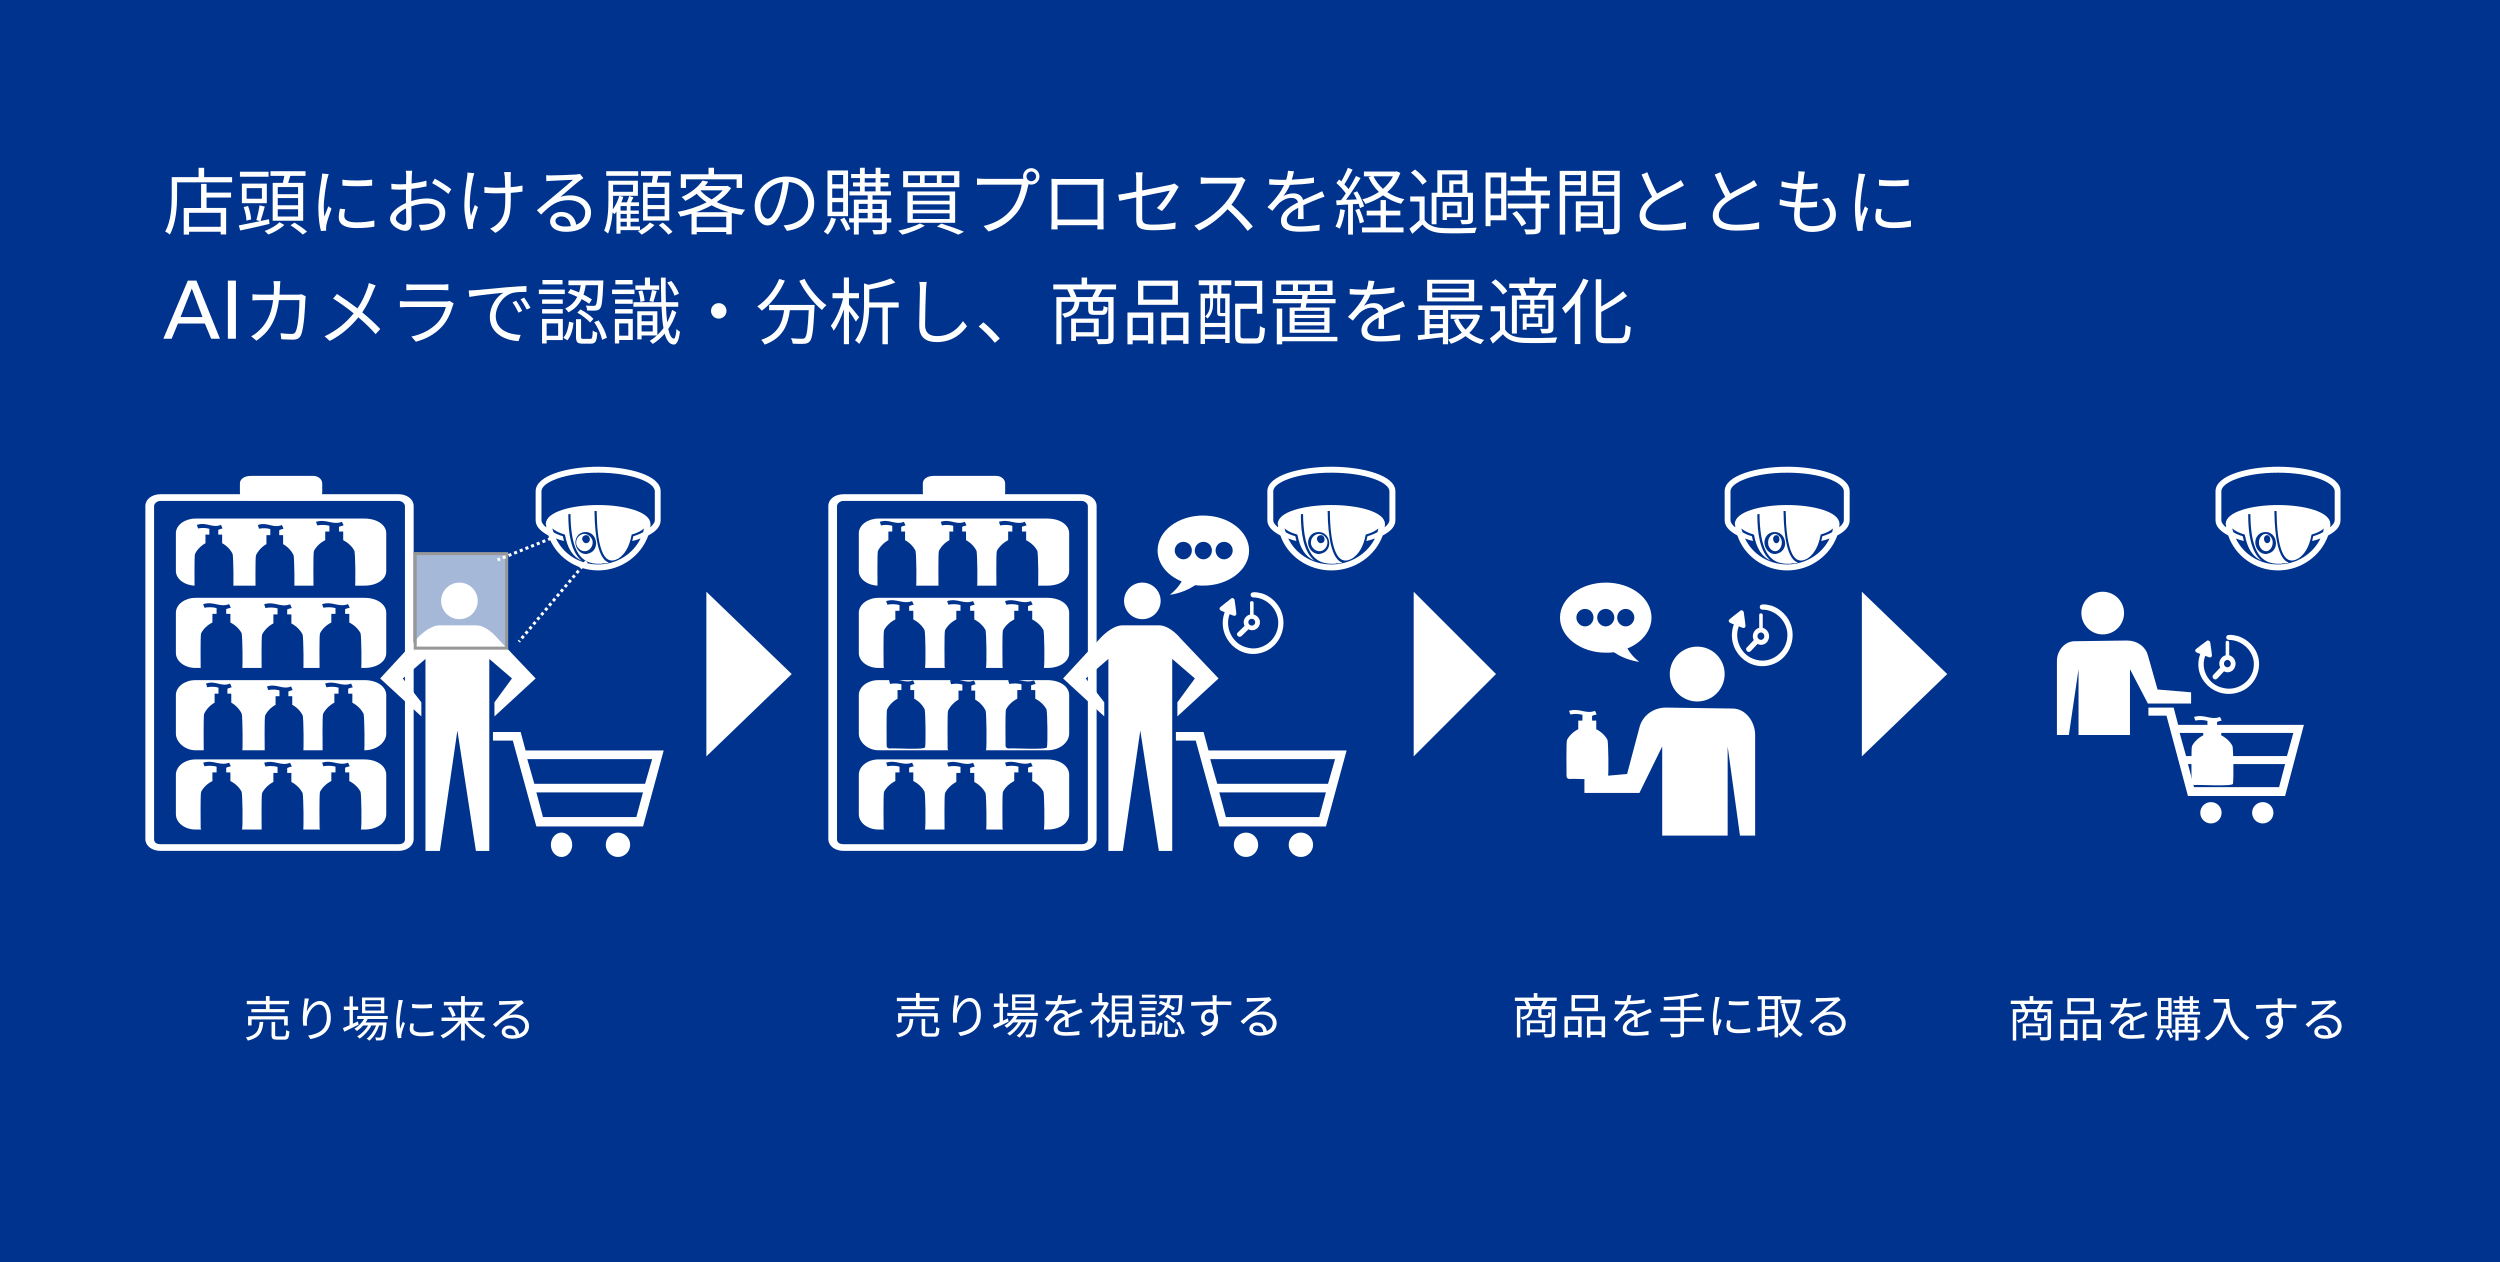 <?xml version="1.0" encoding="UTF-8"?><svg id="_レイヤー_2" xmlns="http://www.w3.org/2000/svg" width="820" height="414" viewBox="0 0 820 414"><defs><style>.cls-1,.cls-2{fill-rule:evenodd;}.cls-1,.cls-3,.cls-4{fill:#fff;}.cls-2,.cls-5{fill:#00338d;}.cls-3{opacity:.65;}.cls-6{fill:#989898;}</style></defs><g id="_レイヤー_3"><rect class="cls-5" width="820" height="414"/></g><g id="_レイヤー_1-2"><circle class="cls-4" cx="202.69" cy="277.09" r="4"/><ellipse class="cls-4" cx="184.19" cy="277.09" rx="3.5" ry="4"/><path class="cls-1" d="M170.77,240.09l1.63,6.07h45.29l-6.78,24.93h-34.98l-7.73-28.17h-6.51v-2.83h9.08ZM178.09,267.99h30.64l2.17-8.09h-34.98l2.17,8.09ZM175.25,257.08h36.34l2.31-8.09h-40.95l2.31,8.09Z"/><path class="cls-1" d="M52.69,164.3c-1.43,0-2.15,1.1-2.15,1.66v109.27c0,1.1.72,1.66,2.15,1.66h77.98c1.43,0,2.15-.55,2.15-1.66v-109.27c0-.55-.72-1.66-2.15-1.66H52.69ZM130.68,279.09H52.69c-2.86,0-5.01-1.66-5.01-3.86v-109.27c0-2.21,2.15-3.86,5.01-3.86h77.98c2.86,0,5.01,1.66,5.01,3.86v109.27c0,2.21-2.15,3.86-5.01,3.86Z"/><path class="cls-1" d="M102.77,156.09h-20.43c-2.19,0-3.65,1-3.65,2.5v3c0,1.5,1.46,2.5,3.65,2.5h20.43c1.46,0,2.92-1,2.92-2.5v-3c0-1.5-1.46-2.5-2.92-2.5Z"/><path class="cls-1" d="M119.5,219.09h-55.34c-3.59,0-6.47-2.19-6.47-4.93v-13.14c0-2.74,2.88-4.93,6.47-4.93h55.34c4.31,0,7.19,2.19,7.19,4.93v13.14c0,2.74-2.88,4.93-7.19,4.93Z"/><path class="cls-1" d="M119.5,192.09h-55.34c-3.59,0-6.47-2.15-6.47-4.83v-12.34c0-2.68,2.88-4.83,6.47-4.83h55.34c4.31,0,7.19,2.15,7.19,4.83v12.34c0,2.68-2.88,4.83-7.19,4.83Z"/><path class="cls-1" d="M119.5,246.09h-55.34c-3.59,0-6.47-2.74-6.47-5.48v-12.6c0-2.74,2.88-4.93,6.47-4.93h55.34c4.31,0,7.19,2.19,7.19,4.93v12.6c0,2.74-2.88,5.48-7.19,5.48Z"/><path class="cls-1" d="M119.5,272.09h-55.34c-3.59,0-6.47-2.24-6.47-5.05v-12.9c0-2.8,2.88-5.05,6.47-5.05h55.34c4.31,0,7.19,2.24,7.19,5.05v12.9c0,2.8-2.88,5.05-7.19,5.05Z"/><path class="cls-1" d="M162.18,234.98l13.51-12.45-12.5-13.16s-3.38-4.27-7.09-4.27h-11.82c-3.72,0-7.43,4.27-7.43,4.27l-12.16,13.16,13.51,12.45v-4.62l-6.08-7.83,7.43-6.4v62.97h4.73l5.74-39.49,6.08,39.49h4.39v-62.97l7.43,6.4-5.74,7.83v4.62Z"/><circle class="cls-4" cx="150.69" cy="197.09" r="6"/><path class="cls-2" d="M72.86,178.19v-2.84h-1.27v-1.54c.38-.24,1.02-.35,1.4-.47l-.51-1.18c-2.93,1.18-4.72-1.06-7.9,0l.38,1.18c1.15-.24,2.55-.24,3.7.12v1.89h-1.27v2.84c-1.4.71-2.8,2.13-3.44,3.55-.25.83-.13,10.64-.13,11.82,0,.59.38.95,1.02.95.51-.24,11.73.59,11.6-.47.25-1.54.13-10.88-.13-12.3-.64-1.42-2.04-2.84-3.44-3.55Z"/><path class="cls-2" d="M92.86,178.48v-2.96h-1.27v-1.6c.38-.25,1.02-.37,1.4-.49l-.51-1.23c-2.93,1.23-4.72-1.11-7.9,0l.38,1.23c1.15-.25,2.55-.25,3.7.12v1.97h-1.27v2.96c-1.4.74-2.8,2.22-3.44,3.69-.25.86-.13,11.08-.13,12.32,0,.62.38.99,1.02.99.51-.25,11.73.62,11.6-.49.25-1.6.13-11.33-.13-12.81-.64-1.48-2.04-2.96-3.44-3.69Z"/><path class="cls-2" d="M112.57,177.19v-2.84h-1.37v-1.54c.41-.24,1.1-.35,1.51-.47l-.55-1.18c-3.16,1.18-5.08-1.06-8.51,0l.41,1.18c1.24-.24,2.75-.24,3.98.12v1.89h-1.37v2.84c-1.51.71-3.02,2.13-3.71,3.55-.27.83-.14,10.64-.14,11.82,0,.59.41.95,1.1.95.55-.24,12.63.59,12.49-.47.27-1.54.14-10.88-.14-12.3-.69-1.42-2.2-2.84-3.71-3.55Z"/><path class="cls-2" d="M75.86,230.48v-2.96h-1.27v-1.6c.38-.25,1.02-.37,1.4-.49l-.51-1.23c-2.93,1.23-4.72-1.11-7.9,0l.38,1.23c1.15-.25,2.55-.25,3.7.12v1.97h-1.27v2.96c-1.4.74-2.8,2.22-3.44,3.69-.25.86-.13,11.08-.13,12.32,0,.62.38.99,1.02.99.51-.25,11.73.62,11.6-.49.25-1.6.13-11.33-.13-12.81-.64-1.48-2.04-2.96-3.44-3.69Z"/><path class="cls-2" d="M95.86,231.19v-2.84h-1.27v-1.54c.38-.24,1.02-.35,1.4-.47l-.51-1.18c-2.93,1.18-4.72-1.06-7.9,0l.38,1.18c1.15-.24,2.55-.24,3.7.12v1.89h-1.27v2.84c-1.4.71-2.8,2.13-3.44,3.55-.25.83-.13,10.64-.13,11.82,0,.59.38.95,1.02.95.51-.24,11.73.59,11.6-.47.25-1.54.13-10.88-.13-12.3-.64-1.42-2.04-2.84-3.44-3.55Z"/><path class="cls-2" d="M115.57,230.48v-2.96h-1.37v-1.6c.41-.25,1.1-.37,1.51-.49l-.55-1.23c-3.16,1.23-5.08-1.11-8.51,0l.41,1.23c1.24-.25,2.75-.25,3.98.12v1.97h-1.37v2.96c-1.51.74-3.02,2.22-3.71,3.69-.27.86-.14,11.08-.14,12.32,0,.62.41.99,1.1.99.55-.25,12.63.62,12.49-.49.27-1.6.14-11.33-.14-12.81-.69-1.48-2.2-2.96-3.71-3.69Z"/><path class="cls-2" d="M75.57,256.19v-2.84h-1.37v-1.54c.41-.24,1.1-.35,1.51-.47l-.55-1.18c-3.16,1.18-5.08-1.06-8.51,0l.41,1.18c1.24-.24,2.75-.24,3.98.12v1.89h-1.37v2.84c-1.51.71-3.02,2.13-3.71,3.55-.27.83-.14,10.64-.14,11.82,0,.59.41.95,1.1.95.55-.24,12.63.59,12.49-.47.27-1.54.14-10.88-.14-12.3-.69-1.42-2.2-2.84-3.71-3.55Z"/><path class="cls-2" d="M95.57,256.48v-2.96h-1.37v-1.6c.41-.25,1.1-.37,1.51-.49l-.55-1.23c-3.16,1.23-5.08-1.11-8.51,0l.41,1.23c1.24-.25,2.75-.25,3.98.12v1.97h-1.37v2.96c-1.51.74-3.02,2.22-3.71,3.69-.27.86-.14,11.08-.14,12.32,0,.62.41.99,1.1.99.55-.25,12.63.62,12.49-.49.27-1.6.14-11.33-.14-12.81-.69-1.48-2.2-2.96-3.71-3.69Z"/><path class="cls-2" d="M114.57,256.19v-2.84h-1.37v-1.54c.41-.24,1.1-.35,1.51-.47l-.55-1.18c-3.16,1.18-5.08-1.06-8.51,0l.41,1.18c1.24-.24,2.75-.24,3.98.12v1.89h-1.37v2.84c-1.51.71-3.02,2.13-3.71,3.55-.27.83-.14,10.64-.14,11.82,0,.59.41.95,1.1.95.55-.24,12.63.59,12.49-.47.27-1.54.14-10.88-.14-12.3-.69-1.42-2.2-2.84-3.71-3.55Z"/><path class="cls-2" d="M75.57,204.19v-2.84h-1.37v-1.54c.41-.24,1.1-.35,1.51-.47l-.55-1.18c-3.16,1.18-5.08-1.06-8.51,0l.41,1.18c1.24-.24,2.75-.24,3.98.12v1.89h-1.37v2.84c-1.51.71-3.02,2.13-3.71,3.55-.27.83-.14,10.64-.14,11.82,0,.59.41.95,1.1.95.55-.24,12.63.59,12.49-.47.27-1.54.14-10.88-.14-12.3-.69-1.42-2.2-2.84-3.71-3.55Z"/><path class="cls-2" d="M95.57,204.48v-2.96h-1.37v-1.6c.41-.25,1.1-.37,1.51-.49l-.55-1.23c-3.16,1.23-5.08-1.11-8.51,0l.41,1.23c1.24-.25,2.75-.25,3.98.12v1.97h-1.37v2.96c-1.51.74-3.02,2.22-3.71,3.69-.27.86-.14,11.08-.14,12.32,0,.62.41.99,1.1.99.55-.25,12.63.62,12.49-.49.27-1.6.14-11.33-.14-12.81-.69-1.48-2.2-2.96-3.71-3.69Z"/><path class="cls-2" d="M114.57,204.19v-2.84h-1.37v-1.54c.41-.24,1.1-.35,1.51-.47l-.55-1.18c-3.16,1.18-5.08-1.06-8.51,0l.41,1.18c1.24-.24,2.75-.24,3.98.12v1.89h-1.37v2.84c-1.51.71-3.02,2.13-3.71,3.55-.27.83-.14,10.64-.14,11.82,0,.59.41.95,1.1.95.55-.24,12.63.59,12.49-.47.27-1.54.14-10.88-.14-12.3-.69-1.42-2.2-2.84-3.71-3.55Z"/><rect class="cls-3" x="136.19" y="181.59" width="30" height="31"/><path class="cls-6" d="M166.69,213.09h-31v-32h31v32ZM136.69,212.09h29v-30h-29v30Z"/><path class="cls-4" d="M163.37,184.12l-.37-.93.82-.33.37.93-.82.33ZM165.12,183.42l-.37-.93.93-.37.37.93-.93.37ZM166.98,182.67l-.37-.93.93-.37.37.93-.93.37ZM168.83,181.92l-.37-.93.93-.37.37.93-.93.37ZM170.68,181.17l-.37-.93.93-.37.37.93-.93.37ZM172.54,180.42l-.37-.93.93-.37.37.93-.93.37ZM174.39,179.68l-.37-.93.93-.37.37.93-.93.37ZM176.25,178.93l-.37-.93.93-.37.37.93-.93.37ZM178.1,178.18l-.37-.93.93-.37.37.93-.93.37ZM179.96,177.43l-.37-.93.93-.37.37.93-.93.37Z"/><path class="cls-4" d="M170.57,210.79l-.76-.64.28-.33.76.64-.28.33ZM171.49,209.69l-.76-.64.64-.77.76.64-.64.77ZM172.78,208.16l-.76-.64.64-.76.76.64-.64.76ZM174.07,206.63l-.76-.64.64-.77.76.64-.64.77ZM175.35,205.1l-.76-.64.64-.76.76.64-.64.76ZM176.64,203.57l-.76-.64.64-.77.76.64-.64.77ZM177.93,202.04l-.76-.64.64-.76.76.64-.64.76ZM179.22,200.51l-.76-.64.64-.77.76.64-.64.77ZM180.51,198.98l-.76-.64.64-.77.76.64-.64.77ZM181.79,197.45l-.76-.64.64-.77.76.64-.64.77ZM183.08,195.92l-.76-.64.64-.77.76.64-.64.77ZM184.37,194.39l-.76-.64.64-.77.76.64-.64.77ZM185.66,192.86l-.76-.64.64-.77.76.64-.64.77ZM186.95,191.33l-.76-.64.64-.76.76.64-.64.76ZM188.23,189.8l-.76-.64.64-.77.76.64-.64.77ZM189.52,188.27l-.76-.64.64-.76.76.64-.64.76ZM190.81,186.74l-.76-.64.64-.77.76.64-.64.77ZM192.1,185.21l-.76-.64.64-.76.76.64-.64.76ZM193.39,183.68l-.76-.64.64-.77.76.64-.64.77Z"/><circle class="cls-4" cx="426.69" cy="277.09" r="4"/><circle class="cls-4" cx="408.69" cy="277.09" r="4"/><path class="cls-1" d="M394.77,240.09l1.63,6.07h45.29l-6.78,24.93h-34.98l-7.73-28.17h-6.51v-2.83h9.08ZM402.09,267.99h30.64l2.17-8.09h-34.98l2.17,8.09ZM399.25,257.08h36.34l2.31-8.09h-40.95l2.31,8.09Z"/><path class="cls-1" d="M276.69,164.3c-1.43,0-2.15,1.1-2.15,1.66v109.27c0,1.1.72,1.66,2.15,1.66h77.98c1.43,0,2.15-.55,2.15-1.66v-109.27c0-.55-.72-1.66-2.15-1.66h-77.98ZM354.68,279.09h-77.98c-2.86,0-5.01-1.66-5.01-3.86v-109.27c0-2.21,2.15-3.86,5.01-3.86h77.98c2.86,0,5.01,1.66,5.01,3.86v109.27c0,2.21-2.15,3.86-5.01,3.86Z"/><path class="cls-1" d="M326.77,156.09h-20.43c-2.19,0-3.65,1-3.65,2.5v3c0,1.5,1.46,2.5,3.65,2.5h20.43c1.46,0,2.92-1,2.92-2.5v-3c0-1.5-1.46-2.5-2.92-2.5Z"/><path class="cls-1" d="M343.5,219.09h-55.34c-3.59,0-6.47-2.19-6.47-4.93v-13.14c0-2.74,2.88-4.93,6.47-4.93h55.34c4.31,0,7.19,2.19,7.19,4.93v13.14c0,2.74-2.88,4.93-7.19,4.93Z"/><path class="cls-1" d="M343.5,192.09h-55.34c-3.59,0-6.47-2.15-6.47-4.83v-12.34c0-2.68,2.88-4.83,6.47-4.83h55.34c4.31,0,7.19,2.15,7.19,4.83v12.34c0,2.68-2.88,4.83-7.19,4.83Z"/><path class="cls-1" d="M343.5,246.09h-55.34c-3.59,0-6.47-2.74-6.47-5.48v-12.6c0-2.74,2.88-4.93,6.47-4.93h55.34c4.31,0,7.19,2.19,7.19,4.93v12.6c0,2.74-2.88,5.48-7.19,5.48Z"/><path class="cls-1" d="M343.5,272.09h-55.34c-3.59,0-6.47-2.24-6.47-5.05v-12.9c0-2.8,2.88-5.05,6.47-5.05h55.34c4.31,0,7.19,2.24,7.19,5.05v12.9c0,2.8-2.88,5.05-7.19,5.05Z"/><path class="cls-1" d="M386.18,234.98l13.51-12.45-12.5-13.16s-3.38-4.27-7.09-4.27h-11.82c-3.72,0-7.43,4.27-7.43,4.27l-12.16,13.16,13.51,12.45v-4.62l-6.08-7.83,7.43-6.4v62.97h4.73l5.74-39.49,6.08,39.49h4.39v-62.97l7.43,6.4-5.74,7.83v4.62Z"/><circle class="cls-4" cx="374.69" cy="197.09" r="6"/><path class="cls-2" d="M296.86,177.19v-2.84h-1.27v-1.54c.38-.24,1.02-.35,1.4-.47l-.51-1.18c-2.93,1.18-4.72-1.06-7.9,0l.38,1.18c1.15-.24,2.55-.24,3.7.12v1.89h-1.27v2.84c-1.4.71-2.8,2.13-3.44,3.55-.25.83-.13,10.64-.13,11.82,0,.59.38.95,1.02.95.51-.24,11.73.59,11.6-.47.25-1.54.13-10.88-.13-12.3-.64-1.42-2.04-2.84-3.44-3.55Z"/><path class="cls-2" d="M316.86,177.19v-2.84h-1.27v-1.54c.38-.24,1.02-.35,1.4-.47l-.51-1.18c-2.93,1.18-4.72-1.06-7.9,0l.38,1.18c1.15-.24,2.55-.24,3.7.12v1.89h-1.27v2.84c-1.4.71-2.8,2.13-3.44,3.55-.25.83-.13,10.64-.13,11.82,0,.59.38.95,1.02.95.51-.24,11.73.59,11.6-.47.25-1.54.13-10.88-.13-12.3-.64-1.42-2.04-2.84-3.44-3.55Z"/><path class="cls-2" d="M336.57,177.19v-2.84h-1.37v-1.54c.41-.24,1.1-.35,1.51-.47l-.55-1.18c-3.16,1.18-5.08-1.06-8.51,0l.41,1.18c1.24-.24,2.75-.24,3.98.12v1.89h-1.37v2.84c-1.51.71-3.02,2.13-3.71,3.55-.27.83-.14,10.64-.14,11.82,0,.59.41.95,1.1.95.55-.24,12.63.59,12.49-.47.27-1.54.14-10.88-.14-12.3-.69-1.42-2.2-2.84-3.71-3.55Z"/><path class="cls-2" d="M299.86,229.19v-2.84h-1.27v-1.54c.38-.24,1.02-.35,1.4-.47l-.51-1.18c-2.93,1.18-4.72-1.06-7.9,0l.38,1.18c1.15-.24,2.55-.24,3.7.12v1.89h-1.27v2.84c-1.4.71-2.8,2.13-3.44,3.55-.25.83-.13,10.64-.13,11.82,0,.59.38.95,1.02.95.51-.24,11.73.59,11.6-.47.25-1.54.13-10.88-.13-12.3-.64-1.42-2.04-2.84-3.44-3.55Z"/><path class="cls-2" d="M319.86,229.48v-2.96h-1.27v-1.6c.38-.25,1.02-.37,1.4-.49l-.51-1.23c-2.93,1.23-4.72-1.11-7.9,0l.38,1.23c1.15-.25,2.55-.25,3.7.12v1.97h-1.27v2.96c-1.4.74-2.8,2.22-3.44,3.69-.25.86-.13,11.08-.13,12.32,0,.62.38.99,1.02.99.51-.25,11.73.62,11.6-.49.25-1.6.13-11.33-.13-12.81-.64-1.48-2.04-2.96-3.44-3.69Z"/><path class="cls-2" d="M339.57,229.19v-2.84h-1.37v-1.54c.41-.24,1.1-.35,1.51-.47l-.55-1.18c-3.16,1.18-5.08-1.06-8.51,0l.41,1.18c1.24-.24,2.75-.24,3.98.12v1.89h-1.37v2.84c-1.51.71-3.02,2.13-3.71,3.55-.27.83-.14,10.64-.14,11.82,0,.59.41.95,1.1.95.55-.24,12.63.59,12.49-.47.27-1.54.14-10.88-.14-12.3-.69-1.42-2.2-2.84-3.71-3.55Z"/><path class="cls-2" d="M299.57,256.19v-2.84h-1.37v-1.54c.41-.24,1.1-.35,1.51-.47l-.55-1.18c-3.16,1.18-5.08-1.06-8.51,0l.41,1.18c1.24-.24,2.75-.24,3.98.12v1.89h-1.37v2.84c-1.51.71-3.02,2.13-3.71,3.55-.27.83-.14,10.64-.14,11.82,0,.59.41.95,1.1.95.55-.24,12.63.59,12.49-.47.27-1.54.14-10.88-.14-12.3-.69-1.42-2.2-2.84-3.71-3.55Z"/><path class="cls-2" d="M319.57,256.48v-2.96h-1.37v-1.6c.41-.25,1.1-.37,1.51-.49l-.55-1.23c-3.16,1.23-5.08-1.11-8.51,0l.41,1.23c1.24-.25,2.75-.25,3.98.12v1.97h-1.37v2.96c-1.51.74-3.02,2.22-3.71,3.69-.27.86-.14,11.08-.14,12.32,0,.62.41.99,1.1.99.55-.25,12.63.62,12.49-.49.27-1.6.14-11.33-.14-12.81-.69-1.48-2.2-2.96-3.71-3.69Z"/><path class="cls-2" d="M338.57,256.19v-2.84h-1.37v-1.54c.41-.24,1.1-.35,1.51-.47l-.55-1.18c-3.16,1.18-5.08-1.06-8.51,0l.41,1.18c1.24-.24,2.75-.24,3.98.12v1.89h-1.37v2.84c-1.51.71-3.02,2.13-3.71,3.55-.27.83-.14,10.64-.14,11.82,0,.59.41.95,1.1.95.55-.24,12.63.59,12.49-.47.27-1.54.14-10.88-.14-12.3-.69-1.42-2.2-2.84-3.71-3.55Z"/><path class="cls-2" d="M299.57,203.19v-2.84h-1.37v-1.54c.41-.24,1.1-.35,1.51-.47l-.55-1.18c-3.16,1.18-5.08-1.06-8.51,0l.41,1.18c1.24-.24,2.75-.24,3.98.12v1.89h-1.37v2.84c-1.51.71-3.02,2.13-3.71,3.55-.27.83-.14,10.64-.14,11.82,0,.59.41.95,1.1.95.55-.24,12.63.59,12.49-.47.27-1.54.14-10.88-.14-12.3-.69-1.42-2.2-2.84-3.71-3.55Z"/><path class="cls-2" d="M319.57,203.19v-2.84h-1.37v-1.54c.41-.24,1.1-.35,1.51-.47l-.55-1.18c-3.16,1.18-5.08-1.06-8.51,0l.41,1.18c1.24-.24,2.75-.24,3.98.12v1.89h-1.37v2.84c-1.51.71-3.02,2.13-3.71,3.55-.27.83-.14,10.64-.14,11.82,0,.59.41.95,1.1.95.55-.24,12.63.59,12.49-.47.27-1.54.14-10.88-.14-12.3-.69-1.42-2.2-2.84-3.71-3.55Z"/><path class="cls-2" d="M338.57,203.19v-2.84h-1.37v-1.54c.41-.24,1.1-.35,1.51-.47l-.55-1.18c-3.16,1.18-5.08-1.06-8.51,0l.41,1.18c1.24-.24,2.75-.24,3.98.12v1.89h-1.37v2.84c-1.51.71-3.02,2.13-3.71,3.55-.27.83-.14,10.64-.14,11.82,0,.59.41.95,1.1.95.55-.24,12.63.59,12.49-.47.27-1.54.14-10.88-.14-12.3-.69-1.42-2.2-2.84-3.71-3.55Z"/><path class="cls-1" d="M401.52,183.46c-1.61,0-2.81-1.37-2.81-2.87,0-1.64,1.21-2.87,2.81-2.87,1.47,0,2.81,1.23,2.81,2.87,0,1.51-1.34,2.87-2.81,2.87ZM394.69,183.46c-1.47,0-2.81-1.37-2.81-2.87,0-1.64,1.34-2.87,2.81-2.87,1.61,0,2.81,1.23,2.81,2.87,0,1.51-1.21,2.87-2.81,2.87ZM388.12,183.46c-1.47,0-2.81-1.37-2.81-2.87,0-1.64,1.34-2.87,2.81-2.87,1.61,0,2.81,1.23,2.81,2.87,0,1.51-1.21,2.87-2.81,2.87ZM394.69,169.09c-8.3,0-15,5.06-15,11.49,0,4.38,3.21,8.21,7.9,10.13-.94,1.64-2.28,3.15-3.88,4.38h-.13l1.07-.14c2.81-.55,5.36-1.64,7.37-3.01.8.14,1.74.14,2.68.14,8.3,0,15-5.2,15-11.49s-6.7-11.49-15-11.49Z"/><path class="cls-1" d="M411.06,195.95c-.97,0-1.18-1.31-.32-1.64,1.08-.22,2.26.11,3.23.33,2.37.77,4.3,2.41,5.6,4.49,3.12,5.15.86,12.27-4.63,14.57-8.18,3.4-16.25-4.6-13.24-12.92-.54-.22-2.04-.55-1.61-1.42-.11-.11,3.66-2.96,3.77-3.07.32-.33.97,0,1.08.44,0,.22.75,4.82.54,4.82-.32.99-1.61,0-2.15-.11-1.72,4.49.97,9.86,5.7,10.95,4.84,1.42,10.01-2.41,10.22-7.67.32-4.6-3.66-8.76-8.18-8.76Z"/><path class="cls-1" d="M407.27,208.58h0c-.53.52-1.16.31-1.47-.21-.11-.31-.11-.62.11-.83l.11-.1,2.21-2.17c-.84-1.45.11-3.31,1.79-3.72v-3.93c0-.31.32-.52.53-.41.32-.1.53.1.63.41v3.93c1.58.41,2.53,2.07,1.89,3.52-.53,1.45-2.32,2.07-3.58,1.34l-2.21,2.17ZM411.37,203.3h0c-1.05-1.03-2.63.52-1.58,1.55,1.05,1.03,2.63-.41,1.58-1.55Z"/><circle class="cls-4" cx="556.69" cy="221.09" r="9"/><path class="cls-1" d="M568.22,232.4l-21.78-.31c-4.36,0-7.78,2.8-8.71,6.53l-4.04,15.24-14,1.24v4.98h18.04l7.47-15.24v29.24h21.47v-29.24l4.04,29.24h4.98v-32.98c0-4.36-3.11-8.71-7.47-8.71"/><path class="cls-1" d="M523.57,239.19v-2.84h-1.37v-1.54c.41-.24,1.1-.35,1.51-.47l-.55-1.18c-3.16,1.18-5.08-1.06-8.51,0l.41,1.18c1.24-.24,2.75-.24,3.98.12v1.89h-1.37v2.84c-1.51.71-3.02,2.13-3.71,3.55-.27.83-.14,10.64-.14,11.82,0,.59.41.95,1.1.95.55-.24,12.63.59,12.49-.47.27-1.54.14-10.88-.14-12.3-.69-1.42-2.2-2.84-3.71-3.55Z"/><path class="cls-1" d="M519.86,205.46c1.61,0,2.81-1.37,2.81-2.87,0-1.64-1.21-2.87-2.81-2.87-1.47,0-2.81,1.23-2.81,2.87,0,1.51,1.34,2.87,2.81,2.87ZM526.69,205.46c1.47,0,2.81-1.37,2.81-2.87,0-1.64-1.34-2.87-2.81-2.87-1.61,0-2.81,1.23-2.81,2.87,0,1.51,1.21,2.87,2.81,2.87ZM533.25,205.46c1.47,0,2.81-1.37,2.81-2.87,0-1.64-1.34-2.87-2.81-2.87-1.61,0-2.81,1.23-2.81,2.87,0,1.51,1.21,2.87,2.81,2.87ZM526.69,191.09c8.3,0,15,5.06,15,11.49,0,4.38-3.21,8.21-7.9,10.13.94,1.64,2.28,3.15,3.88,4.38h.13l-1.07-.14c-2.81-.55-5.36-1.64-7.37-3.01-.8.14-1.74.14-2.68.14-8.3,0-15-5.2-15-11.49s6.7-11.49,15-11.49Z"/><path class="cls-1" d="M578.06,199.95c-.97,0-1.18-1.31-.32-1.64,1.08-.22,2.26.11,3.23.33,2.37.77,4.3,2.41,5.6,4.49,3.12,5.15.86,12.27-4.63,14.57-8.18,3.4-16.25-4.6-13.24-12.92-.54-.22-2.04-.55-1.61-1.42-.11-.11,3.66-2.96,3.77-3.07.32-.33.97,0,1.08.44,0,.22.75,4.82.54,4.82-.32.99-1.61,0-2.15-.11-1.72,4.49.97,9.86,5.7,10.95,4.84,1.42,10.01-2.41,10.22-7.67.32-4.6-3.66-8.76-8.18-8.76Z"/><path class="cls-1" d="M574.27,213.53h0c-.53.56-1.16.34-1.47-.22-.11-.34-.11-.67.11-.9l.11-.11,2.21-2.35c-.84-1.57.11-3.59,1.79-4.03v-4.26c0-.34.32-.56.53-.45.32-.11.53.11.63.45v4.26c1.58.45,2.53,2.24,1.89,3.81-.53,1.57-2.32,2.24-3.58,1.46l-2.21,2.35ZM578.37,207.82h0c-1.05-1.12-2.63.56-1.58,1.68,1.05,1.12,2.63-.45,1.58-1.68Z"/><circle class="cls-4" cx="742.19" cy="266.59" r="3.5"/><circle class="cls-4" cx="725.19" cy="266.59" r="3.5"/><path class="cls-1" d="M712.96,232.09l1.48,5.67h41.24l-6.17,23.33h-31.86l-7.04-26.35h-5.93v-2.65h8.27ZM719.63,258.19h27.91l1.98-7.57h-31.86l1.98,7.57ZM717.03,247.98h33.09l2.1-7.57h-37.29l2.1,7.57Z"/><path class="cls-1" d="M728.57,241.19v-2.84h-1.37v-1.54c.41-.24,1.1-.35,1.51-.47l-.55-1.18c-3.16,1.18-5.08-1.06-8.51,0l.41,1.18c1.24-.24,2.75-.24,3.98.12v1.89h-1.37v2.84c-1.51.71-3.02,2.13-3.71,3.55-.27.83-.14,10.64-.14,11.82,0,.59.41.95,1.1.95.55-.24,12.63.59,12.49-.47.27-1.54.14-10.88-.14-12.3-.69-1.42-2.2-2.84-3.71-3.55Z"/><circle class="cls-4" cx="689.69" cy="201.09" r="7"/><path class="cls-1" d="M680.55,210.32l17.11-.23c3.42,0,6.11,2.07,6.84,4.82l3.18,11.25,11,.92v3.67h-14.18l-5.87-11.25v21.59h-16.87v-21.59l-3.18,21.59h-3.91v-24.34c0-3.21,2.44-6.43,5.87-6.43"/><path class="cls-1" d="M731.06,209.87c-.97,0-1.18-1.26-.32-1.57,1.08-.21,2.26.1,3.23.31,2.37.73,4.3,2.3,5.6,4.3,3.12,4.92.86,11.73-4.63,13.93-8.18,3.25-16.25-4.4-13.24-12.36-.54-.21-2.04-.52-1.61-1.36-.11-.1,3.66-2.83,3.77-2.93.32-.31.97,0,1.08.42,0,.21.75,4.61.54,4.61-.32.94-1.61,0-2.15-.1-1.72,4.3.97,9.43,5.7,10.48,4.84,1.36,10.01-2.3,10.22-7.33.32-4.4-3.66-8.38-8.18-8.38Z"/><path class="cls-1" d="M727.27,222.53h0c-.53.56-1.16.34-1.47-.22-.11-.34-.11-.67.11-.9l.11-.11,2.21-2.35c-.84-1.57.11-3.59,1.79-4.03v-4.26c0-.34.32-.56.53-.45.32-.11.53.11.63.45v4.26c1.58.45,2.53,2.24,1.89,3.81-.53,1.57-2.32,2.24-3.58,1.46l-2.21,2.35ZM731.37,216.82h0c-1.05-1.12-2.63.56-1.58,1.68,1.05,1.12,2.63-.45,1.58-1.68Z"/><polygon class="cls-1" points="231.69 194.09 259.69 221.09 231.69 248.09 231.69 194.09"/><polygon class="cls-1" points="463.69 194.09 490.69 221.09 463.69 248.09 463.69 194.09"/><polygon class="cls-1" points="610.69 194.09 638.69 221.09 610.69 248.09 610.69 194.09"/><path class="cls-4" d="M86.37,335.21c-.27,3.25-1.1,5.14-5.07,6.11-.1-.3-.42-.77-.67-1.01,3.66-.78,4.3-2.34,4.53-5.11h1.22ZM87.21,329.39h-6.26v-1.1h6.26v-1.57h1.22v1.57h6.38v1.1h-6.38v1.59h4.96v1.05h-10.94v-1.05h4.77v-1.59ZM93.18,336.36v-1.97h-10.66v1.97h-1.15v-3.05h13.01v3.05h-1.2ZM93.1,339.93c.59,0,.69-.27.74-2.06.27.19.75.37,1.09.46-.14,2.14-.46,2.69-1.71,2.69h-2.34c-1.44,0-1.81-.35-1.81-1.58v-4.24h1.18v4.23c0,.43.11.51.74.51h2.11Z"/><path class="cls-4" d="M101.33,327.52c-.34,1.17-.64,3.3-.74,4.4.62-1.63,2.29-3.6,4.29-3.6,2.11,0,3.63,2.11,3.63,5.44,0,4.4-2.77,6.34-6.7,7.06l-.75-1.15c3.44-.53,6.13-1.9,6.13-5.89,0-2.5-.83-4.29-2.51-4.29-1.97,0-3.79,2.86-3.98,4.94-.08.61-.08,1.15.03,1.94l-1.25.1c-.08-.59-.16-1.49-.16-2.51,0-1.5.29-3.84.48-5.12.06-.5.11-.98.13-1.36l1.41.05Z"/><path class="cls-4" d="M117.63,336.09c-1.62.82-3.36,1.66-4.7,2.3l-.46-1.17c.61-.26,1.36-.58,2.18-.94v-5.01h-1.87v-1.12h1.87v-3.33h1.1v3.33h1.73v1.12h-1.73v4.5l1.63-.74.26,1.06ZM120.61,334.25c-.21.38-.43.77-.69,1.12h6.88s-.02.32-.05.48c-.24,3.3-.5,4.54-.94,5.01-.24.27-.53.35-.9.4-.35.02-.94.02-1.58-.02,0-.29-.11-.72-.27-.96.59.05,1.12.06,1.36.06.22,0,.37-.02.48-.18.27-.29.51-1.3.72-3.81h-1.25c-.64,1.9-1.89,3.97-3.26,5.01-.19-.24-.56-.51-.85-.69,1.3-.86,2.46-2.59,3.12-4.32h-1.55c-.85,1.65-2.42,3.39-3.89,4.32-.18-.25-.5-.54-.78-.74,1.33-.72,2.74-2.16,3.6-3.58h-1.62c-.64.72-1.36,1.34-2.08,1.82-.16-.19-.58-.58-.82-.74,1.26-.75,2.42-1.89,3.17-3.2h-2.24v-1.01h10.02v1.01h-6.58ZM126.05,332.35h-7.31v-5.17h7.31v5.17ZM124.94,328.08h-5.12v1.27h5.12v-1.27ZM124.94,330.17h-5.12v1.28h5.12v-1.28Z"/><path class="cls-4" d="M132.17,328.09c-.1.27-.24.78-.3,1.07-.3,1.46-.77,4.29-.77,6.06,0,.77.03,1.41.13,2.18.27-.72.62-1.65.88-2.27l.69.51c-.4,1.12-.98,2.8-1.12,3.55-.05.22-.08.53-.08.7l.05.56-1.15.08c-.32-1.12-.58-2.94-.58-5.09,0-2.34.51-5.06.7-6.35.05-.37.11-.78.11-1.12l1.44.11ZM135.79,335.77c-.14.58-.21,1.02-.21,1.46,0,.72.48,1.42,2.66,1.42,1.42,0,2.64-.13,3.92-.42l.02,1.34c-.98.19-2.3.32-3.95.32-2.66,0-3.84-.88-3.84-2.37,0-.58.11-1.2.26-1.87l1.15.11ZM135.17,329.31c1.73.29,4.93.22,6.51,0v1.31c-1.7.18-4.77.18-6.5,0l-.02-1.31Z"/><path class="cls-4" d="M153.29,334.89c1.46,1.95,3.82,3.86,5.98,4.78-.26.24-.64.69-.83,1.01-2.13-1.06-4.42-3.06-5.97-5.17v5.79h-1.23v-5.76c-1.55,2.11-3.82,4.03-5.92,5.07-.19-.29-.58-.74-.83-.98,2.14-.93,4.5-2.8,5.95-4.75h-5.62v-1.14h6.42v-3.98h-5.66v-1.14h5.66v-1.92h1.23v1.92h5.79v1.14h-5.79v3.98h6.46v1.14h-5.65ZM147.92,330.14c.64.93,1.3,2.16,1.52,2.99l-1.12.43c-.21-.8-.82-2.1-1.44-3.02l1.04-.4ZM154.33,333.26c.54-.86,1.23-2.22,1.62-3.18l1.22.38c-.56,1.09-1.26,2.35-1.84,3.14l-.99-.34Z"/><path class="cls-4" d="M171.85,328.99c-.29.19-.64.43-.88.61-.78.59-2.91,2.46-4.13,3.49.72-.24,1.44-.34,2.14-.34,2.64,0,4.54,1.6,4.54,3.74,0,2.56-2.13,4.22-5.47,4.22-2.16,0-3.49-.96-3.49-2.27,0-1.09.98-2.08,2.45-2.08,1.98,0,3.06,1.33,3.26,2.8,1.25-.48,1.97-1.39,1.97-2.69,0-1.55-1.57-2.69-3.57-2.69-2.61,0-4.05,1.1-6.06,3.15l-.93-.94c1.31-1.09,3.34-2.78,4.27-3.55.88-.74,2.85-2.4,3.63-3.1-.83.03-3.95.18-4.77.22-.37.02-.74.03-1.07.1l-.03-1.33c.35.05.8.05,1.12.05.82,0,4.58-.11,5.41-.19.46-.05.69-.08.86-.13l.74.93ZM169.12,339.47c-.14-1.25-.9-2.11-2.1-2.11-.72,0-1.26.43-1.26.98,0,.78.91,1.23,2.1,1.23.45,0,.88-.03,1.26-.1Z"/><path class="cls-4" d="M299.58,334.21c-.27,3.25-1.1,5.14-5.07,6.11-.1-.3-.42-.77-.67-1.01,3.66-.78,4.3-2.34,4.53-5.11h1.22ZM300.43,328.39h-6.26v-1.1h6.26v-1.57h1.22v1.57h6.38v1.1h-6.38v1.59h4.96v1.05h-10.94v-1.05h4.77v-1.59ZM306.39,335.36v-1.97h-10.66v1.97h-1.15v-3.05h13.01v3.05h-1.2ZM306.31,338.93c.59,0,.69-.27.74-2.06.27.19.75.37,1.09.46-.14,2.14-.46,2.69-1.71,2.69h-2.34c-1.44,0-1.81-.35-1.81-1.58v-4.24h1.18v4.23c0,.43.11.51.74.51h2.11Z"/><path class="cls-4" d="M314.54,326.52c-.34,1.17-.64,3.3-.74,4.4.62-1.63,2.29-3.6,4.29-3.6,2.11,0,3.63,2.11,3.63,5.44,0,4.4-2.77,6.34-6.7,7.06l-.75-1.15c3.44-.53,6.13-1.9,6.13-5.89,0-2.5-.83-4.29-2.51-4.29-1.97,0-3.79,2.86-3.98,4.94-.08.61-.08,1.15.03,1.94l-1.25.1c-.08-.59-.16-1.49-.16-2.51,0-1.5.29-3.84.48-5.12.06-.5.11-.98.13-1.36l1.41.05Z"/><path class="cls-4" d="M330.84,335.09c-1.62.82-3.36,1.66-4.7,2.3l-.46-1.17c.61-.26,1.36-.58,2.18-.94v-5.01h-1.87v-1.12h1.87v-3.33h1.1v3.33h1.73v1.12h-1.73v4.5l1.63-.74.26,1.06ZM333.82,333.25c-.21.38-.43.77-.69,1.12h6.88s-.02.32-.05.48c-.24,3.3-.5,4.54-.94,5.01-.24.27-.53.35-.9.4-.35.02-.94.02-1.58-.02,0-.29-.11-.72-.27-.96.59.05,1.12.06,1.36.06.22,0,.37-.02.48-.18.27-.29.51-1.3.72-3.81h-1.25c-.64,1.9-1.89,3.97-3.26,5.01-.19-.24-.56-.51-.85-.69,1.3-.86,2.46-2.59,3.12-4.32h-1.55c-.85,1.65-2.42,3.39-3.89,4.32-.18-.25-.5-.54-.78-.74,1.33-.72,2.74-2.16,3.6-3.58h-1.62c-.64.72-1.36,1.34-2.08,1.82-.16-.19-.58-.58-.82-.74,1.26-.75,2.42-1.89,3.17-3.2h-2.24v-1.01h10.02v1.01h-6.58ZM339.26,331.35h-7.31v-5.17h7.31v5.17ZM338.15,327.08h-5.12v1.27h5.12v-1.27ZM338.15,329.17h-5.12v1.28h5.12v-1.28Z"/><path class="cls-4" d="M349.32,336.93c.05-.61.06-1.63.06-2.46-1.47.8-2.5,1.62-2.5,2.66,0,1.25,1.23,1.42,2.86,1.42,1.23,0,2.93-.14,4.32-.38l-.03,1.3c-1.2.14-2.96.26-4.34.26-2.27,0-4.1-.48-4.1-2.42s1.89-3.06,3.73-4.02c-.16-.66-.74-.98-1.42-.98-1.04,0-2,.51-2.74,1.17-.45.43-.9,1.02-1.44,1.66l-1.09-.82c2.02-1.95,3.06-3.58,3.65-4.83h-.66c-.67,0-1.74-.03-2.61-.1v-1.2c.85.1,1.95.16,2.67.16.34,0,.67,0,1.04-.02.22-.7.37-1.42.4-1.97l1.31.11c-.11.45-.26,1.1-.48,1.82,1.62-.08,3.34-.22,4.85-.48l-.02,1.18c-1.57.24-3.52.38-5.25.45-.35.82-.85,1.7-1.42,2.43.58-.37,1.49-.59,2.19-.59,1.02,0,1.86.5,2.1,1.44,1.09-.51,2.05-.9,2.88-1.28.48-.21.86-.4,1.31-.62l.51,1.2c-.4.11-.98.34-1.39.5-.9.35-2.03.82-3.23,1.38.02.91.03,2.26.05,3.02h-1.23Z"/><path class="cls-4" d="M363.42,335.62c-.37-.5-1.22-1.41-1.9-2.1v6.78h-1.17v-6.16c-.75.77-1.52,1.44-2.29,1.95-.11-.3-.43-.85-.61-1.07,1.81-1.12,3.7-3.13,4.75-5.25h-4.18v-1.09h2.32v-2.97h1.17v2.97h1.31l.21-.05.66.43c-.46,1.18-1.14,2.34-1.9,3.38.7.59,2.03,1.84,2.37,2.21l-.74.96ZM371.07,339.19c.37,0,.43-.22.48-1.92.21.19.66.37.98.45-.11,1.98-.42,2.46-1.33,2.46h-1.49c-1.1,0-1.36-.32-1.36-1.44v-3.31h-1.3c-.29,2.31-1.07,3.95-3.6,4.88-.13-.26-.45-.69-.69-.91,2.24-.75,2.9-2.11,3.15-3.97h-1.26v-8.91h6.67v8.91h-1.9v3.31c0,.38.06.45.45.45h1.2ZM365.74,329.17h4.43v-1.67h-4.43v1.67ZM365.74,331.8h4.43v-1.7h-4.43v1.7ZM365.74,334.44h4.43v-1.7h-4.43v1.7Z"/><path class="cls-4" d="M379.42,329.33h-5.66v-.97h5.66v.97ZM378.99,339.4h-3.54v.74h-1.01v-5.36h4.54v4.62ZM378.97,331.46h-4.51v-.94h4.51v.94ZM374.46,332.63h4.51v.96h-4.51v-.96ZM378.92,327.22h-4.38v-.96h4.38v.96ZM375.45,335.75v2.69h2.51v-2.69h-2.51ZM379.1,338.88c.75-.8,1.1-2.19,1.26-3.5l.96.24c-.16,1.41-.51,2.95-1.36,3.82l-.86-.56ZM384.76,331.46c-.42-.3-1.01-.67-1.65-1.02-.59,1.17-1.49,2.19-2.91,2.9-.14-.24-.46-.64-.7-.83,1.33-.61,2.13-1.52,2.66-2.54-.7-.34-1.42-.64-2.08-.86l.59-.83c.59.19,1.23.46,1.87.73.16-.51.29-1.05.37-1.58h-2.69v-1.02h7.63s0,.35-.02.5c-.14,3.76-.3,5.15-.7,5.62-.24.32-.51.43-.94.46-.38.03-1.12.03-1.87-.02-.02-.34-.13-.77-.3-1.07.72.06,1.39.06,1.65.06.27.02.42-.02.51-.16.27-.29.42-1.41.54-4.37h-2.7c-.11.7-.27,1.39-.5,2.06.72.37,1.38.74,1.84,1.06l-.59.93ZM384.99,339.14c.42,0,.5-.22.54-1.82.22.21.67.37.99.46-.11,1.92-.4,2.4-1.41,2.4h-1.78c-1.18,0-1.47-.32-1.47-1.5v-3.84h1.1v3.84c0,.4.06.46.53.46h1.49ZM382.84,332.69c1.02.54,2.27,1.41,2.85,2.08l-.74.78c-.58-.66-1.78-1.58-2.8-2.16l.69-.7ZM386.81,335.09c.86,1.17,1.58,2.72,1.81,3.81l-1.04.43c-.21-1.07-.91-2.67-1.73-3.86l.96-.38Z"/><path class="cls-4" d="M399,329.62c0,.9.02,1.87.03,2.59.34.54.51,1.25.51,2.03,0,2.14-1.04,4.53-4.72,5.63l-1.1-1.07c2.08-.48,3.55-1.34,4.21-2.75-.38.27-.83.4-1.36.4-1.34,0-2.62-.94-2.62-2.66,0-1.57,1.3-2.77,2.8-2.77.38,0,.74.06,1.06.18,0-.46,0-1.02-.02-1.57-2.4.02-5.09.13-7.07.27l-.03-1.25c1.76-.03,4.74-.13,7.09-.16,0-.45-.02-.82-.03-1.04-.02-.34-.06-.8-.1-.99h1.46l-.08.99c0,.24-.02.61-.02,1.02h.24c1.92,0,3.87.02,4.64.02l-.02,1.2c-.9-.05-2.34-.08-4.66-.08h-.21ZM398.15,333.09c-.26-.69-.78-.98-1.41-.98-.82,0-1.6.64-1.6,1.66s.74,1.57,1.62,1.57c.93,0,1.54-.75,1.39-2.26Z"/><path class="cls-4" d="M417.07,327.99c-.29.19-.64.43-.88.61-.78.59-2.91,2.46-4.13,3.49.72-.24,1.44-.34,2.14-.34,2.64,0,4.54,1.6,4.54,3.74,0,2.56-2.13,4.22-5.47,4.22-2.16,0-3.49-.96-3.49-2.27,0-1.09.98-2.08,2.45-2.08,1.98,0,3.06,1.33,3.26,2.8,1.25-.48,1.97-1.39,1.97-2.69,0-1.55-1.57-2.69-3.57-2.69-2.61,0-4.05,1.1-6.06,3.15l-.93-.94c1.31-1.09,3.34-2.78,4.27-3.55.88-.74,2.85-2.4,3.63-3.1-.83.03-3.95.18-4.77.22-.37.02-.74.03-1.07.1l-.03-1.33c.35.05.8.05,1.12.05.82,0,4.58-.11,5.41-.19.46-.05.69-.08.86-.13l.74.93ZM414.33,338.47c-.14-1.25-.9-2.11-2.1-2.11-.72,0-1.26.43-1.26.98,0,.78.91,1.23,2.1,1.23.45,0,.88-.03,1.26-.1Z"/><path class="cls-4" d="M507.62,328.31c-.3.61-.62,1.2-.91,1.68h3.38v8.85c0,.7-.16,1.09-.67,1.28-.53.18-1.41.19-2.72.19-.05-.3-.22-.85-.4-1.15,1.04.05,2,.03,2.29.02.27,0,.35-.08.35-.34v-7.81h-3.35v1.59c0,.32.06.35.46.35h1.39c.35,0,.42-.11.46-1.06.18.16.61.3.91.37-.11,1.28-.4,1.6-1.25,1.6h-1.65c-1.12,0-1.39-.26-1.39-1.25v-1.6h-1.9c-.19,1.92-.91,2.91-3.25,3.47-.1-.24-.37-.64-.58-.83,2.02-.42,2.59-1.15,2.75-2.64h-2.87v9.26h-1.12v-10.3h3.14c-.18-.51-.48-1.19-.75-1.68h-3.06v-1.09h6.19v-1.5h1.2v1.5h6.33v1.09h-3.01ZM501.86,338.6v.98h-1.05v-4.88h6.03v3.9h-4.98ZM505.4,329.99c.27-.46.61-1.14.83-1.68h-4.99c.32.54.61,1.22.75,1.68h3.41ZM501.86,335.62v2.05h3.89v-2.05h-3.89Z"/><path class="cls-4" d="M513.13,333.37h5.65v6.81h-1.17v-.72h-3.35v.86h-1.13v-6.96ZM514.26,334.52v3.79h3.35v-3.79h-3.35ZM524.15,331.68h-8.7v-5.29h8.7v5.29ZM522.95,327.52h-6.35v3.03h6.35v-3.03ZM526.47,333.37v6.85h-1.17v-.75h-3.63v.86h-1.15v-6.96h5.95ZM525.3,338.31v-3.79h-3.63v3.79h3.63Z"/><path class="cls-4" d="M535.99,336.93c.05-.61.06-1.63.06-2.46-1.47.8-2.5,1.62-2.5,2.66,0,1.25,1.23,1.42,2.86,1.42,1.23,0,2.93-.14,4.32-.38l-.03,1.3c-1.2.14-2.96.26-4.34.26-2.27,0-4.1-.48-4.1-2.42s1.89-3.06,3.73-4.02c-.16-.66-.74-.98-1.42-.98-1.04,0-2,.51-2.74,1.17-.45.43-.9,1.02-1.44,1.66l-1.09-.82c2.02-1.95,3.06-3.58,3.65-4.83h-.66c-.67,0-1.74-.03-2.61-.1v-1.2c.85.1,1.95.16,2.67.16.34,0,.67,0,1.04-.02.22-.7.37-1.42.4-1.97l1.31.11c-.11.45-.26,1.1-.48,1.82,1.62-.08,3.34-.22,4.85-.48l-.02,1.18c-1.57.24-3.52.38-5.25.45-.35.82-.85,1.7-1.42,2.43.58-.37,1.49-.59,2.19-.59,1.02,0,1.86.5,2.1,1.44,1.09-.51,2.05-.9,2.88-1.28.48-.21.86-.4,1.31-.62l.51,1.2c-.4.11-.98.34-1.39.5-.9.35-2.03.82-3.23,1.38.02.91.03,2.26.05,3.02h-1.23Z"/><path class="cls-4" d="M558.93,335.11h-6.56v3.55c0,.85-.26,1.2-.85,1.39-.59.19-1.62.22-3.3.21-.1-.34-.32-.86-.51-1.18,1.34.05,2.59.03,2.96.02.35,0,.5-.11.5-.45v-3.54h-6.58v-1.17h6.58v-2.59h-5.5v-1.14h5.5v-2.46c-1.76.19-3.57.3-5.22.38-.05-.32-.19-.78-.3-1.06,3.78-.18,8.42-.59,10.82-1.34l.9.94c-1.36.42-3.1.72-4.99.94v2.59h5.66v1.14h-5.66v2.59h6.56v1.17Z"/><path class="cls-4" d="M564.05,327.09c-.1.27-.24.78-.3,1.07-.3,1.46-.77,4.29-.77,6.06,0,.77.03,1.41.13,2.18.27-.72.62-1.65.88-2.27l.69.51c-.4,1.12-.98,2.8-1.12,3.55-.05.22-.08.53-.08.7l.05.56-1.15.08c-.32-1.12-.58-2.94-.58-5.09,0-2.34.51-5.06.7-6.35.05-.37.11-.78.11-1.12l1.44.11ZM567.67,334.77c-.14.58-.21,1.02-.21,1.46,0,.72.48,1.42,2.66,1.42,1.42,0,2.64-.13,3.92-.42l.02,1.34c-.98.19-2.3.32-3.95.32-2.66,0-3.84-.88-3.84-2.37,0-.58.11-1.2.26-1.87l1.15.11ZM567.05,328.31c1.73.29,4.93.22,6.51,0v1.31c-1.7.18-4.77.18-6.5,0l-.02-1.31Z"/><path class="cls-4" d="M583.21,327.81v12.46h-1.15v-2.9c-2.02.34-4.06.64-5.58.9l-.21-1.2c.45-.05.98-.11,1.55-.19v-9.07h-1.25v-1.1h7.76v1.1h-1.12ZM582.05,327.81h-3.12v2.13h3.12v-2.13ZM582.05,331h-3.12v2.22h3.12v-2.22ZM578.93,336.72c.98-.13,2.05-.29,3.12-.45v-1.97h-3.12v2.42ZM590.63,328.07c-.42,3.42-1.31,6.08-2.59,8.11.88,1.28,1.97,2.3,3.3,2.98-.27.22-.66.67-.85.98-1.26-.72-2.32-1.7-3.18-2.9-.94,1.2-2.05,2.14-3.26,2.85-.18-.3-.53-.74-.78-.96,1.26-.66,2.4-1.65,3.36-2.96-1.1-1.89-1.86-4.21-2.38-6.83l1.14-.21c.42,2.21,1.06,4.22,1.97,5.92.93-1.63,1.62-3.63,1.98-5.98h-5.39v-1.17h5.71l.22-.05.77.22Z"/><path class="cls-4" d="M603.73,327.99c-.29.19-.64.43-.88.61-.78.59-2.91,2.46-4.13,3.49.72-.24,1.44-.34,2.14-.34,2.64,0,4.54,1.6,4.54,3.74,0,2.56-2.13,4.22-5.47,4.22-2.16,0-3.49-.96-3.49-2.27,0-1.09.98-2.08,2.45-2.08,1.98,0,3.06,1.33,3.26,2.8,1.25-.48,1.97-1.39,1.97-2.69,0-1.55-1.57-2.69-3.57-2.69-2.61,0-4.05,1.1-6.06,3.15l-.93-.94c1.31-1.09,3.34-2.78,4.27-3.55.88-.74,2.85-2.4,3.63-3.1-.83.03-3.95.18-4.77.22-.37.02-.74.03-1.07.1l-.03-1.33c.35.05.8.05,1.12.05.82,0,4.58-.11,5.41-.19.46-.05.69-.08.86-.13l.74.93ZM601,338.47c-.14-1.25-.9-2.11-2.1-2.11-.72,0-1.26.43-1.26.98,0,.78.91,1.23,2.1,1.23.45,0,.88-.03,1.26-.1Z"/><path class="cls-4" d="M670.27,329.31c-.3.61-.62,1.2-.91,1.68h3.38v8.85c0,.7-.16,1.09-.67,1.28-.53.18-1.41.19-2.72.19-.05-.3-.22-.85-.4-1.15,1.04.05,2,.03,2.29.02.27,0,.35-.08.35-.34v-7.81h-3.35v1.59c0,.32.06.35.46.35h1.39c.35,0,.42-.11.46-1.06.18.16.61.3.91.37-.11,1.28-.4,1.6-1.25,1.6h-1.65c-1.12,0-1.39-.26-1.39-1.25v-1.6h-1.9c-.19,1.92-.91,2.91-3.25,3.47-.1-.24-.37-.64-.58-.83,2.02-.42,2.59-1.15,2.75-2.64h-2.87v9.26h-1.12v-10.3h3.14c-.18-.51-.48-1.19-.75-1.68h-3.06v-1.09h6.19v-1.5h1.2v1.5h6.33v1.09h-3.01ZM664.51,339.6v.98h-1.05v-4.88h6.03v3.9h-4.98ZM668.05,330.99c.27-.46.61-1.14.83-1.68h-4.99c.32.54.61,1.22.75,1.68h3.41ZM664.51,336.62v2.05h3.89v-2.05h-3.89Z"/><path class="cls-4" d="M675.77,334.37h5.65v6.81h-1.17v-.72h-3.35v.86h-1.13v-6.96ZM676.91,335.52v3.79h3.35v-3.79h-3.35ZM686.8,332.68h-8.7v-5.29h8.7v5.29ZM685.6,328.52h-6.35v3.03h6.35v-3.03ZM689.12,334.37v6.85h-1.17v-.75h-3.63v.86h-1.15v-6.96h5.95ZM687.95,339.31v-3.79h-3.63v3.79h3.63Z"/><path class="cls-4" d="M698.64,337.93c.05-.61.06-1.63.06-2.46-1.47.8-2.5,1.62-2.5,2.66,0,1.25,1.23,1.42,2.86,1.42,1.23,0,2.93-.14,4.32-.38l-.03,1.3c-1.2.14-2.96.26-4.34.26-2.27,0-4.1-.48-4.1-2.42s1.89-3.06,3.73-4.02c-.16-.66-.74-.98-1.42-.98-1.04,0-2,.51-2.74,1.17-.45.43-.9,1.02-1.44,1.66l-1.09-.82c2.02-1.95,3.06-3.58,3.65-4.83h-.66c-.67,0-1.74-.03-2.61-.1v-1.2c.85.1,1.95.16,2.67.16.34,0,.67,0,1.04-.02.22-.7.37-1.42.4-1.97l1.31.11c-.11.45-.26,1.1-.48,1.82,1.62-.08,3.34-.22,4.85-.48l-.02,1.18c-1.57.24-3.52.38-5.25.45-.35.82-.85,1.7-1.42,2.43.58-.37,1.49-.59,2.19-.59,1.02,0,1.86.5,2.1,1.44,1.09-.51,2.05-.9,2.88-1.28.48-.21.86-.4,1.31-.62l.51,1.2c-.4.11-.98.34-1.39.5-.9.35-2.03.82-3.23,1.38.02.91.03,2.26.05,3.02h-1.23Z"/><path class="cls-4" d="M709.63,337.88c-.37,1.31-1.06,2.59-1.77,3.44-.19-.18-.64-.48-.9-.64.74-.75,1.29-1.89,1.6-3.04l1.07.24ZM712.27,337.31h-4.49v-10h4.49v10ZM711.2,328.3h-2.39v2.03h2.39v-2.03ZM711.2,331.26h-2.39v2.05h2.39v-2.05ZM711.2,334.25h-2.39v2.08h2.39v-2.08ZM711.45,337.63c.53.77,1.07,1.79,1.33,2.46l-.94.45c-.22-.67-.78-1.74-1.28-2.51l.9-.4ZM721.71,338.68h-.96v1.39c0,.58-.13.88-.53,1.05-.45.16-1.17.16-2.32.16-.05-.27-.19-.69-.34-.96.83.02,1.6.02,1.82.02.19-.02.27-.06.27-.27v-1.39h-5.06v2.64h-1.07v-2.64h-1.04v-.91h1.04v-4.06h3.02v-.93h-4v-.89h2.3v-1.06h-1.52v-.88h1.52v-.96h-1.94v-.89h1.94v-1.38h1.05v1.38h2.37v-1.38h1.07v1.38h1.95v.89h-1.95v.96h1.7v.88h-1.7v1.06h2.29v.89h-4.03v.93h3.14v4.06h.96v.91ZM714.61,334.6v1.14h1.95v-1.14h-1.95ZM714.61,337.77h1.95v-1.2h-1.95v1.2ZM715.92,329.95h2.37v-.96h-2.37v.96ZM715.92,331.89h2.37v-1.06h-2.37v1.06ZM717.61,334.6v1.14h2.05v-1.14h-2.05ZM719.66,337.77v-1.2h-2.05v1.2h2.05Z"/><path class="cls-4" d="M731.17,327.68c0,2.83.37,8.86,6.64,12.59-.27.19-.75.7-.96.99-3.94-2.38-5.63-5.89-6.35-8.91-1.18,4.14-3.2,7.06-6.38,8.93-.22-.24-.75-.74-1.07-.94,3.54-1.84,5.5-5.06,6.48-9.54l.7.11c-.11-.74-.18-1.44-.21-2.05h-3.94v-1.18h5.09Z"/><path class="cls-4" d="M748.32,330.62c0,.9.02,1.87.03,2.59.34.54.51,1.25.51,2.03,0,2.14-1.04,4.53-4.72,5.63l-1.1-1.07c2.08-.48,3.55-1.34,4.21-2.75-.38.27-.83.4-1.36.4-1.34,0-2.62-.94-2.62-2.66,0-1.57,1.3-2.77,2.8-2.77.38,0,.74.06,1.06.18,0-.46,0-1.02-.02-1.57-2.4.02-5.09.13-7.07.27l-.03-1.25c1.76-.03,4.74-.13,7.09-.16,0-.45-.02-.82-.03-1.04-.02-.34-.06-.8-.1-.99h1.46l-.08.99c0,.24-.02.61-.02,1.02h.24c1.92,0,3.87.02,4.64.02l-.02,1.2c-.9-.05-2.34-.08-4.66-.08h-.21ZM747.47,334.09c-.26-.69-.78-.98-1.41-.98-.82,0-1.6.64-1.6,1.66s.74,1.57,1.62,1.57c.93,0,1.54-.75,1.39-2.26Z"/><path class="cls-4" d="M766.38,328.99c-.29.19-.64.43-.88.61-.78.59-2.91,2.46-4.13,3.49.72-.24,1.44-.34,2.14-.34,2.64,0,4.54,1.6,4.54,3.74,0,2.56-2.13,4.22-5.47,4.22-2.16,0-3.49-.96-3.49-2.27,0-1.09.98-2.08,2.45-2.08,1.98,0,3.06,1.33,3.26,2.8,1.25-.48,1.97-1.39,1.97-2.69,0-1.55-1.57-2.69-3.57-2.69-2.61,0-4.05,1.1-6.06,3.15l-.93-.94c1.31-1.09,3.34-2.78,4.27-3.55.88-.74,2.85-2.4,3.63-3.1-.83.03-3.95.18-4.77.22-.37.02-.74.03-1.07.1l-.03-1.33c.35.05.8.05,1.12.05.82,0,4.58-.11,5.41-.19.46-.05.69-.08.86-.13l.74.93ZM763.65,339.47c-.14-1.25-.9-2.11-2.1-2.11-.72,0-1.26.43-1.26.98,0,.78.91,1.23,2.1,1.23.45,0,.88-.03,1.26-.1Z"/><path class="cls-4" d="M76.13,58.1v1.7h-18.05v4.49c0,3.65-.34,9.03-2.38,12.65-.31-.31-1.08-.82-1.51-1.01,1.94-3.43,2.14-8.23,2.14-11.64v-6.19h8.81v-3.07h1.82v3.07h9.17ZM67.75,63.17h8.04v1.61h-8.04v3.43h6.43v8.69h-1.8v-.89h-10.37v.94h-1.75v-8.73h5.69v-7.9h1.8v2.86ZM72.38,69.79h-10.37v4.61h10.37v-4.61Z"/><path class="cls-4" d="M88.39,73.44c-3.38.82-6.98,1.61-9.6,2.16l-.46-1.66c1.8-.34,4.3-.84,6.94-1.39l-1.2-.36c.41-1.29.86-3.41,1.08-4.85l1.7.43c-.46,1.61-.94,3.48-1.39,4.72l2.78-.58.14,1.51ZM88.08,57.96h-9.38v-1.63h9.38v1.63ZM87.52,66.64h-8.18v-6.41h8.18v6.41ZM80.83,72.36c-.02-1.2-.38-3.02-.91-4.44l1.44-.36c.58,1.39.96,3.24,1.01,4.41l-1.54.38ZM85.9,61.7h-5v3.48h5v-3.48ZM93.26,73.79c-1.27,1.22-3.41,2.47-5.26,3.14-.26-.31-.79-.86-1.18-1.18,1.82-.62,3.89-1.85,4.87-2.86l1.56.89ZM92.78,59.97c.17-.72.36-1.54.48-2.28h-4.54v-1.53h11.49v1.53h-4.99c-.24.79-.46,1.59-.7,2.28h4.92v12.43h-10v-12.43h3.33ZM97.77,61.36h-6.67v2.33h6.67v-2.33ZM97.77,64.96h-6.67v2.36h6.67v-2.36ZM97.77,68.64h-6.67v2.38h6.67v-2.38ZM96.62,73.03c1.39.84,3.19,2.09,4.1,2.95l-1.42.96c-.86-.84-2.62-2.16-4.03-3.05l1.34-.86Z"/><path class="cls-4" d="M107.81,57.09c-.14.41-.36,1.18-.46,1.61-.46,2.18-1.15,6.43-1.15,9.1,0,1.15.05,2.11.19,3.26.41-1.08.94-2.47,1.32-3.41l1.03.77c-.6,1.68-1.46,4.2-1.68,5.33-.07.34-.12.79-.12,1.06l.07.84-1.73.12c-.48-1.68-.86-4.42-.86-7.63,0-3.5.77-7.58,1.06-9.53.07-.55.17-1.18.17-1.68l2.16.17ZM113.23,68.61c-.22.86-.31,1.54-.31,2.18,0,1.08.72,2.14,3.98,2.14,2.14,0,3.96-.19,5.88-.62l.02,2.02c-1.46.29-3.46.48-5.93.48-3.98,0-5.76-1.32-5.76-3.55,0-.86.17-1.8.38-2.81l1.73.17ZM112.29,58.92c2.59.43,7.39.34,9.77,0v1.97c-2.54.26-7.15.26-9.74,0l-.02-1.97Z"/><path class="cls-4" d="M134.9,65.95c1.8-.58,3.65-.86,5.21-.86,3.46,0,5.95,1.9,5.95,4.73s-1.8,4.7-5.06,5.5c-1.06.24-2.11.29-2.93.31l-.67-1.9c.89,0,1.87.02,2.78-.17,2.09-.38,3.98-1.51,3.98-3.72,0-2.02-1.82-3.1-4.08-3.1-1.78,0-3.46.34-5.16.94.05,2.02.1,4.1.1,5.14,0,2.21-.84,2.9-2.11,2.9-1.87,0-4.97-1.8-4.97-3.94,0-1.94,2.47-4.01,5.21-5.18v-1.34c0-.96,0-2.06.02-3.12-.65.05-1.25.07-1.75.07-1.08,0-2.11-.02-3.02-.12l-.05-1.82c1.3.17,2.16.19,3.02.19.55,0,1.18-.02,1.82-.07.02-1.25.05-2.28.05-2.71,0-.48-.05-1.27-.14-1.68h2.09c-.05.43-.1,1.08-.12,1.63-.02.58-.05,1.51-.07,2.57,1.73-.22,3.53-.55,4.87-.96l.02,1.9c-1.39.31-3.22.62-4.94.82-.02,1.13-.05,2.26-.05,3.22v.79ZM133.25,72.57c0-.86-.05-2.47-.07-4.2-1.92.91-3.34,2.26-3.34,3.34s1.63,2.02,2.57,2.02c.55,0,.84-.41.84-1.15ZM142.61,58.6c1.68.89,4.27,2.52,5.42,3.48l-.96,1.54c-1.18-1.13-3.82-2.74-5.33-3.55l.86-1.46Z"/><path class="cls-4" d="M155.57,56.8c-.14.43-.31,1.08-.43,1.54-.74,3.46-1.54,8.62-.67,12.5.34-1.01.82-2.42,1.25-3.6l1.06.65c-.58,1.66-1.3,4.06-1.54,5.23-.07.36-.12.79-.12,1.06l.07.82-1.63.19c-.48-1.44-1.25-4.54-1.25-7.54,0-3.84.6-7.51.89-9.48.1-.55.12-1.18.12-1.58l2.26.22ZM171.38,62.83c-1.08.19-2.42.34-3.84.43v.82c0,5.47,0,9.34-5.04,12.31l-1.75-1.39c.74-.31,1.73-.89,2.33-1.49,2.54-2.21,2.66-4.87,2.66-9.46v-.7c-1.01.05-2.04.07-3.02.07-1.13,0-2.81-.07-3.84-.17v-1.92c1.03.17,2.54.26,3.82.26.98,0,1.99-.02,3-.07-.05-1.49-.1-3.07-.14-3.67-.05-.53-.14-1.06-.22-1.42h2.23c-.05.41-.05.86-.07,1.39s0,2.09.02,3.58c1.39-.12,2.74-.29,3.86-.55v1.97Z"/><path class="cls-4" d="M191.33,58.44c-.43.29-.96.65-1.32.91-1.18.89-4.37,3.7-6.19,5.23,1.08-.36,2.16-.5,3.22-.5,3.96,0,6.82,2.4,6.82,5.62,0,3.84-3.19,6.34-8.21,6.34-3.24,0-5.23-1.44-5.23-3.41,0-1.63,1.46-3.12,3.67-3.12,2.98,0,4.58,1.99,4.9,4.2,1.87-.72,2.95-2.09,2.95-4.03,0-2.33-2.35-4.03-5.35-4.03-3.91,0-6.07,1.66-9.1,4.73l-1.39-1.42c1.97-1.63,5.02-4.18,6.41-5.33,1.32-1.1,4.27-3.6,5.45-4.66-1.25.05-5.93.26-7.15.34-.55.02-1.1.05-1.61.14l-.05-1.99c.53.07,1.2.07,1.68.07,1.22,0,6.86-.17,8.11-.29.7-.07,1.03-.12,1.3-.19l1.1,1.39ZM187.22,74.16c-.22-1.87-1.34-3.17-3.14-3.17-1.08,0-1.9.65-1.9,1.46,0,1.18,1.37,1.85,3.14,1.85.67,0,1.32-.05,1.9-.14Z"/><path class="cls-4" d="M203.54,75.5v1.15h-1.34v-7.25c-.19.31-.41.58-.62.84-.14-.14-.41-.38-.65-.6-.19,2.42-.62,4.99-1.49,6.98-.26-.29-.94-.79-1.27-.96,1.27-3.04,1.39-7.22,1.39-10.25v-6.14h9.67v4.94h-8.14v1.2c0,.99-.02,2.11-.1,3.29.91-1.25,1.66-2.86,2.14-4.47l1.32.34c-.17.6-.38,1.2-.65,1.8h1.8c.31-.7.6-1.49.77-2.07l1.39.43c-.26.55-.53,1.11-.79,1.63h2.64v1.22h-2.79v1.47h2.71v1.1h-2.71v1.49h2.71v1.1h-2.71v1.51h3.1v1.22h-6.39ZM209.33,57.67h-10.49v-1.51h10.49v1.51ZM201.09,60.6v2.31h6.53v-2.31h-6.53ZM205.58,67.6h-2.04v1.47h2.04v-1.47ZM205.58,70.17h-2.04v1.49h2.04v-1.49ZM205.58,72.76h-2.04v1.51h2.04v-1.51ZM214.65,73.82c-1.08,1.15-2.76,2.42-4.2,3.14-.26-.31-.79-.79-1.18-1.1,1.44-.67,3.07-1.89,3.89-2.88l1.49.84ZM213.81,59.9c.12-.7.24-1.49.31-2.21h-3.89v-1.53h9.81v1.53h-4.13c-.17.75-.34,1.54-.48,2.21h4.08v12.45h-8.59v-12.45h2.88ZM217.99,61.32h-5.57v2.28h5.57v-2.28ZM217.99,64.94h-5.57v2.33h5.57v-2.33ZM217.99,68.59h-5.57v2.36h5.57v-2.36ZM217.39,73.03c1.13.89,2.5,2.16,3.19,3.02l-1.34.91c-.67-.86-2.02-2.18-3.14-3.12l1.3-.82Z"/><path class="cls-4" d="M239.81,61.68c-1.15,1.78-2.81,3.31-4.73,4.61,2.69,1.25,5.93,2.09,9.31,2.52-.41.43-.89,1.18-1.13,1.7-1.1-.17-2.18-.38-3.24-.65v7.01h-1.8v-.77h-9.7v.79h-1.7v-6.79c-1.22.38-2.45.69-3.65.96-.17-.46-.55-1.17-.89-1.56,3.22-.58,6.6-1.66,9.48-3.14-1.22-.82-2.33-1.75-3.24-2.81-1.08.86-2.33,1.66-3.74,2.35-.26-.41-.79-.98-1.2-1.27,3.29-1.46,5.62-3.55,6.82-5.4l1.92.36c-.34.48-.7.96-1.1,1.42h7.08l.31-.07,1.2.74ZM225,61.65h-1.7v-4.49h9.1v-2.14h1.8v2.14h9.19v4.49h-1.78v-2.83h-16.61v2.83ZM239.04,69.6c-2.04-.58-3.94-1.32-5.64-2.26-1.58.89-3.29,1.63-5.04,2.26h10.68ZM238.22,74.57v-3.48h-9.7v3.48h9.7ZM229.77,62.52c.94,1.1,2.18,2.06,3.65,2.91,1.44-.89,2.69-1.9,3.65-3h-7.22l-.07.1Z"/><path class="cls-4" d="M257.01,73.92c.74-.05,1.46-.17,2.04-.29,3.05-.67,6.02-2.93,6.02-7.03,0-3.6-2.28-6.55-6.31-6.89-.31,2.21-.77,4.61-1.42,6.84-1.46,4.87-3.36,7.39-5.57,7.39s-4.25-2.45-4.25-6.36c0-5.16,4.61-9.67,10.42-9.67s9.12,3.94,9.12,8.74-3.29,8.33-8.95,9.07l-1.1-1.8ZM255.45,66.14c.6-1.97,1.06-4.22,1.32-6.41-4.56.58-7.34,4.49-7.34,7.68,0,3,1.39,4.32,2.42,4.32s2.38-1.58,3.6-5.59Z"/><path class="cls-4" d="M274.2,71.78c-.55,1.97-1.58,3.89-2.66,5.16-.29-.26-.96-.72-1.34-.96,1.1-1.13,1.94-2.83,2.4-4.56l1.61.36ZM278.16,70.91h-6.74v-15h6.74v15ZM276.55,57.4h-3.58v3.05h3.58v-3.05ZM276.55,61.84h-3.58v3.07h3.58v-3.07ZM276.55,66.33h-3.58v3.12h3.58v-3.12ZM276.93,71.4c.79,1.15,1.61,2.69,1.99,3.7l-1.42.67c-.34-1.01-1.17-2.62-1.92-3.77l1.34-.6ZM292.32,72.98h-1.44v2.09c0,.86-.19,1.32-.79,1.58-.67.24-1.75.24-3.48.24-.07-.41-.29-1.03-.5-1.44,1.25.02,2.4.02,2.74.02.29-.02.41-.1.41-.41v-2.09h-7.58v3.96h-1.61v-3.96h-1.56v-1.37h1.56v-6.1h4.54v-1.4h-6v-1.34h3.46v-1.59h-2.28v-1.32h2.28v-1.44h-2.9v-1.34h2.9v-2.06h1.58v2.06h3.56v-2.06h1.6v2.06h2.93v1.34h-2.93v1.44h2.54v1.32h-2.54v1.59h3.43v1.34h-6.05v1.4h4.7v6.1h1.44v1.37ZM281.66,66.86v1.71h2.93v-1.71h-2.93ZM281.66,71.61h2.93v-1.8h-2.93v1.8ZM283.63,59.88h3.56v-1.44h-3.56v1.44ZM283.63,62.78h3.56v-1.59h-3.56v1.59ZM286.17,66.86v1.71h3.07v-1.71h-3.07ZM289.25,71.61v-1.8h-3.07v1.8h3.07Z"/><path class="cls-4" d="M303.36,74.04c-1.97,1.18-4.99,2.3-7.42,2.95-.29-.34-.91-1.03-1.32-1.34,2.5-.5,5.4-1.39,7.13-2.35l1.61.74ZM314.66,56.13v5.28h-18.43v-5.28h18.43ZM313.29,62.81v10.27h-15.65v-10.27h15.65ZM297.86,60.02h3.89v-2.5h-3.89v2.5ZM299.4,65.83h12.07v-1.78h-12.07v1.78ZM299.4,68.81h12.07v-1.78h-12.07v1.78ZM299.4,71.83h12.07v-1.85h-12.07v1.85ZM303.28,60.02h4.01v-2.5h-4.01v2.5ZM308.73,73.32c2.71.84,5.64,1.9,7.46,2.69l-1.87.96c-1.56-.77-4.27-1.82-6.98-2.66l1.39-.98ZM308.83,60.02h4.13v-2.5h-4.13v2.5Z"/><path class="cls-4" d="M334.89,58.65c.24,0,.5,0,.79-.02-.07-.24-.12-.5-.12-.77,0-1.49,1.2-2.71,2.69-2.71s2.69,1.22,2.69,2.71-1.2,2.69-2.69,2.69c-.31,0-.62-.05-.91-.14l-.05.26c-.53,2.52-1.68,6.38-3.58,8.86-2.21,2.81-5.06,5.04-9.46,6.41l-1.63-1.8c4.66-1.15,7.34-3.19,9.36-5.76,1.7-2.18,2.81-5.52,3.14-7.82h-12.29c-.94,0-1.78.05-2.38.07v-2.11c.65.07,1.61.14,2.4.14h12.02ZM339.84,57.86c0-.86-.72-1.61-1.58-1.61s-1.58.74-1.58,1.61.7,1.58,1.58,1.58,1.58-.72,1.58-1.58Z"/><path class="cls-4" d="M361.94,72.36c0,.77.02,2.62.05,2.88h-2.06c0-.17.02-.72.02-1.37h-13.1c.02.62.02,1.2.05,1.37h-2.06c.02-.29.07-2.06.07-2.9v-11.81c0-.55,0-1.3-.05-1.87.94.02,1.58.05,2.14.05h12.89c.53,0,1.39,0,2.11-.05-.05.6-.05,1.27-.05,1.87v11.83ZM346.85,60.6v11.4h13.13v-11.4h-13.13Z"/><path class="cls-4" d="M379.44,68.23c1.8-1.63,3.55-4.27,4.27-5.71-.41.1-4.82.98-9.07,1.85v7.13c0,1.66.6,2.18,3.48,2.18s5.09-.24,7.49-.7l-.1,2.06c-2.14.29-4.54.48-7.54.48-4.46,0-5.28-1.15-5.28-3.53v-7.25c-2.42.48-4.56.94-5.52,1.15l-.38-2.02c1.08-.14,3.36-.55,5.9-1.03v-4.1c0-.72-.05-1.51-.17-2.21h2.28c-.12.7-.17,1.51-.17,2.21v3.74c4.08-.79,8.28-1.66,9.29-1.87.53-.12.98-.26,1.27-.43l1.42,1.1c-.17.24-.43.65-.6.96-1.1,1.99-2.98,4.99-4.9,6.98l-1.68-1.01Z"/><path class="cls-4" d="M408.55,59.04c-.14.19-.46.72-.6,1.06-.82,2.06-2.33,4.87-4.03,7.03,2.52,2.16,5.45,5.28,7.01,7.15l-1.68,1.46c-1.61-2.11-4.15-4.94-6.6-7.13-2.57,2.76-5.81,5.4-9.36,7.01l-1.54-1.61c3.86-1.51,7.42-4.37,9.89-7.13,1.63-1.85,3.38-4.7,3.98-6.67h-9.36c-.84,0-2.16.1-2.42.12v-2.18c.34.05,1.7.17,2.42.17h9.26c.79,0,1.42-.1,1.8-.22l1.22.94Z"/><path class="cls-4" d="M425.71,71.85c.07-.91.1-2.45.1-3.7-2.21,1.2-3.74,2.42-3.74,3.98,0,1.87,1.85,2.14,4.3,2.14,1.85,0,4.39-.22,6.48-.58l-.05,1.94c-1.8.22-4.44.38-6.5.38-3.41,0-6.14-.72-6.14-3.62s2.83-4.58,5.59-6.02c-.24-.98-1.1-1.46-2.14-1.46-1.56,0-3,.77-4.1,1.75-.67.65-1.34,1.54-2.16,2.5l-1.63-1.22c3.02-2.93,4.58-5.38,5.47-7.25h-.98c-1.01,0-2.62-.05-3.91-.14v-1.8c1.27.14,2.93.24,4.01.24.5,0,1.01,0,1.56-.02.34-1.06.55-2.14.6-2.95l1.97.17c-.17.67-.38,1.66-.72,2.74,2.42-.12,5.02-.34,7.27-.72l-.02,1.78c-2.35.36-5.28.58-7.87.67-.53,1.22-1.27,2.54-2.14,3.65.86-.55,2.23-.89,3.29-.89,1.54,0,2.78.74,3.14,2.16,1.63-.77,3.07-1.34,4.32-1.92.72-.31,1.3-.6,1.97-.94l.77,1.8c-.6.17-1.46.5-2.09.74-1.34.53-3.05,1.22-4.85,2.06.02,1.37.05,3.38.07,4.54h-1.85Z"/><path class="cls-4" d="M441.14,68.9c-.34,2.26-.91,4.56-1.7,6.1-.29-.22-1.01-.55-1.39-.67.79-1.46,1.3-3.6,1.56-5.71l1.54.29ZM443.76,66.99v9.97h-1.58v-9.89c-1.37.07-2.66.14-3.77.22l-.14-1.57,1.58-.07c.5-.65,1.06-1.42,1.58-2.21-.74-1.08-1.99-2.42-3.1-3.42l.91-1.15c.24.19.46.41.7.62.82-1.34,1.66-3.14,2.16-4.46l1.56.62c-.82,1.58-1.82,3.48-2.71,4.82.53.53,1.01,1.08,1.39,1.56.94-1.49,1.8-3.02,2.42-4.3l1.51.67c-1.37,2.28-3.19,5.09-4.78,7.15l3.55-.14c-.34-.74-.72-1.51-1.13-2.16l1.25-.5c.98,1.54,1.94,3.61,2.26,4.9l-1.34.6c-.1-.41-.24-.88-.43-1.39l-1.9.12ZM445.85,68.45c.65,1.36,1.3,3.19,1.54,4.36l-1.37.46c-.24-1.2-.84-3-1.46-4.39l1.3-.43ZM454.58,74.61h5.78v1.61h-13.63v-1.61h6.1v-3.94h-4.56v-1.58h4.56v-3.46h1.75v3.46h4.73v1.58h-4.73v3.94ZM459.31,56.71c-.94,2.62-2.42,4.68-4.3,6.31,1.61,1.08,3.5,1.87,5.62,2.33-.36.39-.84,1.04-1.1,1.5-2.21-.6-4.2-1.52-5.88-2.77-1.73,1.22-3.72,2.14-5.78,2.82-.24-.46-.67-1.11-1.03-1.48,1.94-.55,3.82-1.37,5.45-2.47-1.42-1.34-2.57-2.95-3.41-4.8l.96-.31h-2.47v-1.58h10.42l.34-.07,1.2.53ZM450.53,57.84c.72,1.56,1.78,2.95,3.1,4.1,1.34-1.15,2.47-2.52,3.26-4.1h-6.36Z"/><path class="cls-4" d="M467.28,72.12c1.13,1.78,3.24,2.59,6.05,2.69,2.64.12,8.16.05,11.04-.14-.22.41-.5,1.22-.58,1.75-2.69.12-7.75.17-10.44.05-3.14-.12-5.3-.96-6.79-2.83-1.05,1.03-2.16,2.04-3.33,3.07l-.94-1.7c1.01-.74,2.23-1.75,3.31-2.76v-6.14h-3.05v-1.68h4.73v7.7ZM466.56,60.62c-.72-1.2-2.33-2.86-3.79-4.01l1.37-1.01c1.46,1.1,3.12,2.74,3.86,3.91l-1.44,1.1ZM471.16,73.56h-1.58v-10.34h1.87v-7.37h9.82v7.37h1.85v8.59c0,.82-.14,1.25-.74,1.49-.57.26-1.49.26-2.93.26-.07-.41-.29-1.03-.48-1.44,1.01.02,1.9.02,2.14.02.29-.02.38-.12.38-.34v-7.18h-10.32v8.93ZM473.01,63.21h2.35v-4.03h4.3v-1.95h-6.65v5.98ZM479.4,71.23h-4.82v.94h-1.39v-6h6.21v5.06ZM478.01,67.44h-3.43v2.55h3.43v-2.55ZM479.66,63.21v-2.79h-2.95v2.79h2.95Z"/><path class="cls-4" d="M494.06,72.24h-5.16v1.95h-1.63v-17.59h6.79v15.65ZM488.9,58.2v5.33h3.48v-5.33h-3.48ZM492.38,70.63v-5.54h-3.48v5.54h3.48ZM505.37,64.08v2.71h2.78v1.58h-2.78v6.43c0,1.01-.26,1.53-.98,1.8-.74.26-1.94.29-3.89.29-.07-.48-.31-1.2-.58-1.65,1.49.05,2.81.05,3.19.02.41-.02.53-.12.53-.48v-6.41h-9.07v-1.58h9.07v-2.71h-9.19v-1.58h6.02v-3.05h-4.99v-1.58h4.99v-2.86h1.75v2.86h5.16v1.58h-5.16v3.05h6.19v1.58h-3.05ZM497.47,69.21c1.22,1.2,2.57,2.91,3.12,4.08l-1.51.96c-.55-1.18-1.82-2.95-3.05-4.23l1.44-.82Z"/><path class="cls-4" d="M513.36,64.22v12.72h-1.77v-20.9h8.66v8.18h-6.89ZM513.36,57.43v1.99h5.19v-1.99h-5.19ZM518.54,62.85v-2.12h-5.19v2.12h5.19ZM518.47,74.71v1.2h-1.6v-9.88h8.9v8.68h-7.3ZM518.47,67.39v2.23h5.64v-2.23h-5.64ZM524.11,73.29v-2.33h-5.64v2.33h5.64ZM531.26,74.56c0,1.13-.26,1.73-1.05,2.04-.77.29-2.04.31-4.03.31-.07-.5-.36-1.34-.62-1.82,1.46.07,2.93.05,3.36.02.41,0,.55-.14.55-.58v-10.3h-7.08v-8.21h8.88v18.53ZM524.08,57.43v1.99h5.38v-1.99h-5.38ZM529.46,62.88v-2.14h-5.38v2.14h5.38Z"/><path class="cls-4" d="M552.33,60.81c-.53.34-1.13.65-1.82,1.01-1.58.82-4.9,2.38-7.22,3.91-2.21,1.44-3.53,3-3.53,4.8,0,1.97,1.87,3.19,5.62,3.19,2.59,0,5.76-.34,7.61-.82v2.16c-1.8.31-4.54.58-7.51.58-4.46,0-7.7-1.34-7.7-4.9,0-2.45,1.56-4.39,4.1-6.17-1.1-1.94-2.35-4.73-3.46-7.32l1.9-.77c.96,2.59,2.16,5.16,3.19,7.03,2.23-1.34,4.8-2.59,6.1-3.34.7-.38,1.2-.7,1.7-1.13l1.03,1.75Z"/><path class="cls-4" d="M576.33,60.81c-.53.34-1.13.65-1.82,1.01-1.58.82-4.9,2.38-7.22,3.91-2.21,1.44-3.53,3-3.53,4.8,0,1.97,1.87,3.19,5.62,3.19,2.59,0,5.76-.34,7.61-.82v2.16c-1.8.31-4.54.58-7.51.58-4.46,0-7.7-1.34-7.7-4.9,0-2.45,1.56-4.39,4.1-6.17-1.1-1.94-2.35-4.73-3.46-7.32l1.9-.77c.96,2.59,2.16,5.16,3.19,7.03,2.23-1.34,4.8-2.59,6.1-3.34.7-.38,1.2-.7,1.7-1.13l1.03,1.75Z"/><path class="cls-4" d="M599.73,64.89c1.63,1.8,2.45,3.46,2.45,5.5,0,3.53-3.19,5.69-7.87,5.69-3.24,0-5.86-1.42-5.86-5.3,0-.65.07-1.61.19-2.74-1.78-.14-3.5-.41-4.94-.86l.1-1.82c1.56.55,3.34.84,5.02.96.17-1.39.36-2.88.53-4.27-1.7-.14-3.58-.43-5.06-.82l.1-1.78c1.49.48,3.41.77,5.18.86.12-.96.22-1.82.26-2.47.05-.55.07-1.08.02-1.66l2.16.12c-.17.65-.24,1.13-.31,1.66-.07.6-.19,1.44-.31,2.42,1.8,0,3.41-.1,4.8-.29l-.05,1.8c-1.51.14-2.93.24-4.82.24h-.17c-.19,1.39-.36,2.88-.53,4.25h.46c1.61,0,3.29-.07,4.94-.29l-.05,1.82c-1.58.17-3.05.22-4.66.22h-.86c-.1.94-.14,1.78-.14,2.35,0,2.26,1.3,3.7,4.01,3.7,3.6,0,5.9-1.54,5.9-4.01,0-1.61-.86-3.38-2.62-4.85l2.14-.43Z"/><path class="cls-4" d="M611.81,57.09c-.14.41-.36,1.18-.46,1.61-.46,2.18-1.15,6.43-1.15,9.1,0,1.15.05,2.11.19,3.26.41-1.08.94-2.47,1.32-3.41l1.03.77c-.6,1.68-1.46,4.2-1.68,5.33-.07.34-.12.79-.12,1.06l.07.84-1.73.12c-.48-1.68-.86-4.42-.86-7.63,0-3.5.77-7.58,1.06-9.53.07-.55.17-1.18.17-1.68l2.16.17ZM617.23,68.61c-.22.86-.31,1.54-.31,2.18,0,1.08.72,2.14,3.98,2.14,2.14,0,3.96-.19,5.88-.62l.02,2.02c-1.46.29-3.46.48-5.93.48-3.98,0-5.76-1.32-5.76-3.55,0-.86.17-1.8.38-2.81l1.73.17ZM616.29,58.92c2.59.43,7.39.34,9.77,0v1.97c-2.54.26-7.15.26-9.74,0l-.02-1.97Z"/><path class="cls-4" d="M61.61,92.04h2.82l7.71,19.06h-2.88l-2.06-4.97h-8.84l-2.06,4.97h-2.72l8.02-19.06ZM59.21,103.99h7.21l-3.51-9.35-3.7,9.35Z"/><path class="cls-4" d="M74.74,92.04h2.64v19.06h-2.64v-19.06Z"/><path class="cls-4" d="M100.27,97.2c-.07.41-.12.86-.12,1.18-.1,2.3-.38,9.29-1.46,11.59-.48,1.01-1.25,1.44-2.57,1.44-1.22,0-2.62-.07-3.86-.14l-.24-1.99c1.3.17,2.57.26,3.58.26.7,0,1.13-.19,1.39-.79.91-1.82,1.22-7.73,1.22-10.3h-6.72c-.86,6.89-3.36,10.54-7.37,13.3l-1.73-1.42c.74-.41,1.73-1.08,2.45-1.78,2.38-2.16,4.1-5.16,4.75-10.1h-4.03c-.96,0-1.92,0-2.76.1v-2.04c.84.1,1.82.14,2.74.14h4.22c.05-.77.1-1.58.1-2.45,0-.53-.07-1.42-.17-1.99h2.26c-.07.55-.12,1.39-.14,1.97-.02.86-.07,1.68-.12,2.47h5.71c.65,0,1.13-.05,1.54-.12l1.34.67Z"/><path class="cls-4" d="M123.21,93.62c-.24.46-.6,1.25-.79,1.75-.77,2.11-1.99,4.75-3.6,7.08,2.14,1.78,4.2,3.65,5.9,5.47l-1.51,1.68c-1.78-2.04-3.6-3.74-5.66-5.52-2.23,2.74-5.21,5.59-9.38,7.75l-1.7-1.51c4.2-1.99,7.18-4.63,9.53-7.54-1.78-1.46-4.44-3.43-6.74-4.85l1.27-1.51c2.04,1.3,4.82,3.26,6.72,4.73,1.54-2.23,2.52-4.49,3.24-6.53.17-.48.38-1.25.48-1.78l2.26.77Z"/><path class="cls-4" d="M148.82,99.55c-.12.22-.26.53-.31.7-.65,2.38-1.73,4.87-3.5,6.82-2.52,2.76-5.54,4.18-8.59,5.02l-1.49-1.7c3.41-.7,6.41-2.26,8.45-4.39,1.46-1.54,2.42-3.58,2.86-5.3h-12.74c-.58,0-1.49.02-2.33.07v-2.02c.86.1,1.68.14,2.33.14h12.65c.55,0,1.06-.05,1.32-.19l1.37.86ZM133.29,93.21c.62.1,1.39.12,2.16.12h9.43c.77,0,1.61-.02,2.18-.12v1.99c-.58-.05-1.39-.07-2.21-.07h-9.41c-.74,0-1.51.02-2.16.07v-1.99Z"/><path class="cls-4" d="M155.85,95.18c1.56-.14,6.05-.58,10.42-.96,2.59-.22,4.82-.34,6.41-.41v1.92c-1.37,0-3.43.02-4.66.38-3.38,1.08-5.42,4.7-5.42,7.51,0,4.63,4.32,6.1,8.18,6.24l-.7,2.02c-4.39-.19-9.41-2.54-9.41-7.85,0-3.7,2.23-6.72,4.42-8.02-2.09.24-8.57.86-11.14,1.39l-.22-2.11c.91-.02,1.66-.07,2.11-.12ZM171.29,101.97l-1.22.58c-.55-1.15-1.25-2.4-1.97-3.38l1.22-.53c.55.79,1.46,2.28,1.97,3.34ZM174.02,100.94l-1.25.58c-.58-1.15-1.27-2.33-2.04-3.34l1.2-.55c.58.79,1.51,2.26,2.09,3.31Z"/><path class="cls-4" d="M185.25,96.45h-8.5v-1.46h8.5v1.46ZM184.6,111.55h-5.3v1.1h-1.51v-8.04h6.82v6.93ZM184.58,99.64h-6.77v-1.41h6.77v1.41ZM177.81,101.4h6.77v1.44h-6.77v-1.44ZM184.51,93.28h-6.58v-1.44h6.58v1.44ZM179.3,106.08v4.04h3.77v-4.04h-3.77ZM184.77,110.78c1.13-1.2,1.66-3.29,1.9-5.26l1.44.36c-.24,2.11-.77,4.42-2.04,5.74l-1.3-.84ZM193.27,99.64c-.62-.46-1.51-1.01-2.47-1.54-.89,1.75-2.23,3.29-4.37,4.34-.22-.36-.7-.96-1.06-1.25,1.99-.91,3.19-2.28,3.98-3.82-1.06-.5-2.14-.96-3.12-1.3l.89-1.25c.89.29,1.85.7,2.81,1.1.24-.77.43-1.58.55-2.38h-4.03v-1.54h11.45s0,.53-.02.74c-.22,5.64-.46,7.73-1.06,8.42-.36.48-.77.65-1.42.7-.58.05-1.68.05-2.81-.02-.02-.5-.19-1.15-.46-1.61,1.08.1,2.09.1,2.47.1.41.02.62-.02.77-.24.41-.43.62-2.11.82-6.55h-4.06c-.17,1.06-.41,2.09-.74,3.1,1.08.55,2.06,1.1,2.76,1.58l-.89,1.39ZM193.6,111.16c.62,0,.74-.34.82-2.74.34.31,1.01.55,1.49.7-.17,2.88-.6,3.6-2.11,3.6h-2.66c-1.78,0-2.21-.48-2.21-2.26v-5.76h1.66v5.76c0,.6.1.7.79.7h2.23ZM190.39,101.49c1.54.82,3.41,2.11,4.27,3.12l-1.1,1.18c-.86-.98-2.66-2.38-4.2-3.24l1.03-1.06ZM196.34,105.09c1.3,1.75,2.38,4.08,2.71,5.71l-1.56.65c-.31-1.61-1.37-4.01-2.59-5.78l1.44-.58Z"/><path class="cls-4" d="M208.1,96.45h-7.34v-1.46h7.34v1.46ZM207.55,111.52h-4.46v1.13h-1.41v-8.04h5.88v6.91ZM207.52,99.64h-5.78v-1.41h5.78v1.41ZM201.74,101.4h5.78v1.44h-5.78v-1.44ZM207.48,93.28h-5.64v-1.44h5.64v1.44ZM203.08,106.08v4.01h3v-4.01h-3ZM221.83,102.38c-.62,2.06-1.54,3.91-2.64,5.52.43,1.97,1.03,3.1,1.85,3.17.41.02.7-1.22.84-3.19.26.34.89.77,1.15.94-.43,3.29-1.22,4.22-2.04,4.2-1.42-.07-2.35-1.34-2.98-3.58-1.18,1.37-2.5,2.5-3.91,3.38-.22-.29-.67-.74-1.01-1.01.84-.5,1.63-1.08,2.37-1.78h-5.02v1.3h-1.41v-9.24h6.57v7.8c.72-.67,1.39-1.41,2.02-2.25-.34-1.92-.53-4.27-.65-7.03h-9.22v-1.49h9.14c-.07-2.45-.1-5.14-.12-8.07h1.56c-.02,2.95,0,5.67.07,8.07h4.06v1.49h-4.01c.07,1.92.19,3.65.38,5.09.65-1.22,1.2-2.57,1.61-4.03l1.37.72ZM216.21,95.04h-7.8v-1.42h3.12v-2.59h1.66v2.59h3.02v1.42ZM210.04,99.02c-.02-.94-.26-2.35-.67-3.48l1.3-.29c.43,1.08.7,2.52.74,3.46l-1.37.31ZM210.45,103.41v1.97h3.65v-1.97h-3.65ZM214.1,108.72v-2.04h-3.65v2.04h3.65ZM213.02,98.76c.31-.98.67-2.54.82-3.62l1.54.31c-.38,1.25-.74,2.69-1.08,3.6l-1.27-.29ZM221.23,96.98c-.38-1.22-1.34-3.02-2.38-4.3l1.34-.55c1.06,1.27,2.09,3,2.5,4.2l-1.46.65Z"/><path class="cls-4" d="M235.75,99.43c1.42,0,2.54,1.13,2.54,2.54s-1.13,2.54-2.54,2.54-2.54-1.13-2.54-2.54,1.13-2.54,2.54-2.54Z"/><path class="cls-4" d="M257.44,92.04c-1.73,4.03-4.51,7.61-7.54,9.86-.31-.38-1.08-1.06-1.51-1.39,3.02-2.02,5.69-5.33,7.18-9l1.87.53ZM267.19,100.03s-.02.62-.05.86c-.34,7.37-.7,10.13-1.51,11.04-.5.6-1.01.74-1.85.84-.79.07-2.28.02-3.77-.05-.05-.53-.26-1.25-.6-1.78,1.56.14,3.05.17,3.6.17.5,0,.79-.05,1.01-.31.62-.6.96-3,1.25-9.05h-6.19c-.62,4.73-2.16,9.07-8.26,11.28-.24-.46-.74-1.18-1.15-1.56,5.64-1.87,6.96-5.69,7.51-9.72h-4.9v-1.73h14.9ZM263.85,91.46c1.56,3.22,4.63,6.82,7.22,8.64-.46.38-1.13,1.08-1.46,1.58-2.64-2.14-5.66-6-7.44-9.55l1.68-.67Z"/><path class="cls-4" d="M280.73,105.48c-.43-.79-1.42-2.26-2.26-3.43v10.85h-1.68v-11.45c-.91,2.74-2.11,5.4-3.34,7.01-.19-.48-.65-1.18-.94-1.61,1.61-1.99,3.24-5.74,4.03-9.02h-3.48v-1.68h3.72v-5.14h1.68v5.14h3.29v1.68h-3.29v2.11c.74.84,2.86,3.46,3.36,4.1l-1.1,1.44ZM294.77,100.87h-3.55v12.05h-1.78v-12.05h-4.34c-.07,3.67-.67,8.45-3.31,11.95-.24-.36-.94-.94-1.34-1.18,2.69-3.55,2.95-8.38,2.95-11.95v-6.74l1.51.46c2.71-.55,5.54-1.34,7.27-2.11l1.51,1.37c-2.3.96-5.57,1.73-8.57,2.26v4.25h9.65v1.7Z"/><path class="cls-4" d="M303.96,92.47c-.12.77-.19,1.61-.24,2.38-.1,2.69-.29,8.3-.29,11.86,0,2.62,1.68,3.53,3.89,3.53,4.37,0,6.84-2.45,8.54-4.92l1.32,1.66c-1.61,2.26-4.68,5.23-9.91,5.23-3.41,0-5.76-1.44-5.76-5.3,0-3.53.24-9.53.24-12.05,0-.86-.07-1.7-.22-2.4l2.42.02Z"/><path class="cls-4" d="M326.3,112.44c-1.54-1.92-3.6-3.96-5.3-5.35l1.56-1.37c1.73,1.39,3.89,3.58,5.38,5.33l-1.63,1.39Z"/><path class="cls-4" d="M361.56,94.91c-.46.91-.94,1.8-1.37,2.52h5.06v13.27c0,1.06-.24,1.63-1.01,1.92-.79.26-2.11.29-4.08.29-.07-.46-.34-1.27-.6-1.72,1.56.07,3,.05,3.43.02.41,0,.53-.12.53-.5v-11.71h-5.02v2.38c0,.48.1.53.7.53h2.09c.53,0,.62-.17.7-1.59.26.24.91.46,1.37.55-.17,1.92-.6,2.4-1.87,2.4h-2.47c-1.68,0-2.09-.38-2.09-1.87v-2.4h-2.86c-.29,2.88-1.37,4.37-4.87,5.21-.14-.36-.55-.96-.86-1.25,3.02-.62,3.89-1.73,4.13-3.96h-4.3v13.9h-1.68v-15.45h4.7c-.26-.77-.72-1.78-1.13-2.52h-4.58v-1.63h9.29v-2.26h1.8v2.26h9.5v1.63h-4.51ZM352.92,110.35v1.47h-1.58v-7.32h9.04v5.85h-7.46ZM358.22,97.44c.41-.7.91-1.71,1.25-2.52h-7.49c.48.82.91,1.83,1.13,2.52h5.11ZM352.92,105.88v3.08h5.83v-3.08h-5.83Z"/><path class="cls-4" d="M369.81,102.5h8.47v10.22h-1.75v-1.08h-5.02v1.3h-1.7v-10.44ZM371.52,104.23v5.69h5.02v-5.69h-5.02ZM386.35,99.98h-13.06v-7.94h13.06v7.94ZM384.55,93.74h-9.53v4.54h9.53v-4.54ZM389.83,102.5v10.27h-1.75v-1.13h-5.45v1.3h-1.73v-10.44h8.93ZM388.08,109.92v-5.69h-5.45v5.69h5.45Z"/><path class="cls-4" d="M393.19,91.94h10.68v1.6h-3.26v2.79h2.71v16.17h-1.46v-1.32h-6.63v1.66h-1.44v-16.51h2.85v-2.79h-3.45v-1.6ZM395.23,97.84v8.09h6.63v-2.24c-.07.02-.17.02-.26.02h-1.15c-.93,0-1.22-.24-1.22-1.39v-4.49h-1.35v1.92c0,1.46-.33,3.36-1.82,4.73-.17-.22-.58-.58-.79-.7,1.39-1.22,1.64-2.78,1.64-4.05v-1.9h-1.66ZM401.85,109.75v-2.47h-6.63v2.47h6.63ZM399.33,93.55h-1.42v2.79h1.42v-2.79ZM401.85,97.84h-1.63v4.49c0,.31.02.34.34.34h.87c.24,0,.31,0,.34-.07l.1.07v-4.83ZM411.89,111c1.06,0,1.25-.6,1.37-4.06.41.31,1.15.65,1.66.77-.24,3.89-.74,4.97-2.93,4.97h-3.99c-2.21,0-2.88-.55-2.88-2.74v-10.34h7.15v-5.78h-7.25v-1.73h9v10.82h-1.75v-1.61h-5.4v8.64c0,.89.22,1.06,1.32,1.06h3.7Z"/><path class="cls-4" d="M426.57,100.87c.07-.43.17-.91.24-1.39h-9.33v-1.41h9.55c.05-.43.1-.89.14-1.3h-8.59v-4.75h18.5v4.75h-8.11c-.07.41-.12.87-.19,1.3h9.29v1.41h-9.53c-.07.5-.17.96-.24,1.39h7.78v8.28h-13.08v-8.28h3.58ZM438.67,111.93h-18.1v1.01h-1.78v-11.71h1.78v9.26h18.09v1.44ZM424.08,93.31h-3.82v2.14h3.82v-2.14ZM434.37,101.97h-9.72v1.3h9.72v-1.3ZM434.37,104.32h-9.72v1.32h9.72v-1.32ZM434.37,106.72h-9.72v1.35h9.72v-1.35ZM425.73,95.45h3.92v-2.14h-3.92v2.14ZM431.3,95.45h4.04v-2.14h-4.04v2.14Z"/><path class="cls-4" d="M452.11,107.85c.07-.91.1-2.45.1-3.7-2.21,1.2-3.74,2.42-3.74,3.98,0,1.87,1.85,2.14,4.3,2.14,1.85,0,4.39-.22,6.48-.58l-.05,1.94c-1.8.22-4.44.38-6.5.38-3.41,0-6.14-.72-6.14-3.62s2.83-4.58,5.59-6.02c-.24-.98-1.1-1.46-2.14-1.46-1.56,0-3,.77-4.1,1.75-.67.65-1.34,1.54-2.16,2.5l-1.63-1.22c3.02-2.93,4.58-5.38,5.47-7.25h-.98c-1.01,0-2.62-.05-3.91-.14v-1.8c1.27.14,2.93.24,4.01.24.5,0,1.01,0,1.56-.02.34-1.06.55-2.14.6-2.95l1.97.17c-.17.67-.38,1.66-.72,2.74,2.42-.12,5.02-.34,7.27-.72l-.02,1.78c-2.35.36-5.28.58-7.87.67-.53,1.22-1.27,2.54-2.14,3.65.86-.55,2.23-.89,3.29-.89,1.54,0,2.78.74,3.14,2.16,1.63-.77,3.07-1.34,4.32-1.92.72-.31,1.3-.6,1.97-.94l.77,1.8c-.6.17-1.46.5-2.09.74-1.34.53-3.05,1.22-4.85,2.06.02,1.37.05,3.38.07,4.54h-1.85Z"/><path class="cls-4" d="M485.47,103.56c-.74,2.28-1.99,4.15-3.53,5.64,1.37,1.06,3,1.85,4.85,2.3-.38.34-.86.98-1.08,1.39-1.92-.55-3.6-1.46-5.02-2.64-1.46,1.13-3.1,1.94-4.78,2.52-.19-.41-.62-1.03-.94-1.34v1.49h-1.7v-2.33c-2.93.36-5.86.7-8.09.96l-.17-1.58c.67-.05,1.44-.12,2.28-.22v-8.07h-2.06v-1.49h20.98v1.49h-11.23v9.72c1.58-.48,3.14-1.25,4.51-2.28-1.1-1.2-1.99-2.62-2.64-4.22l1.03-.31h-2.06v-1.42h8.26l.31-.05,1.08.43ZM483.53,98.85h-15.43v-7.08h15.43v7.08ZM468.93,101.68v1.61h4.34v-1.61h-4.34ZM468.93,106.32h4.34v-1.68h-4.34v1.68ZM468.93,109.58c1.37-.14,2.86-.29,4.34-.46v-1.46h-4.34v1.92ZM481.77,93.04h-12v1.66h12v-1.66ZM481.77,95.9h-12v1.68h12v-1.68ZM478.34,104.59c.55,1.32,1.37,2.52,2.35,3.53,1.08-1.01,1.97-2.18,2.59-3.53h-4.94Z"/><path class="cls-4" d="M493.68,108.12c1.13,1.78,3.24,2.59,6.05,2.69,2.64.12,8.16.05,11.04-.14-.22.41-.5,1.22-.58,1.75-2.69.12-7.75.17-10.44.05-3.14-.12-5.31-.96-6.79-2.83-1.05,1.03-2.16,2.04-3.33,3.07l-.94-1.7c1.01-.74,2.23-1.75,3.31-2.76v-6.14h-3.05v-1.68h4.73v7.7ZM492.96,96.62c-.72-1.2-2.33-2.86-3.79-4.01l1.37-1.01c1.46,1.1,3.12,2.73,3.86,3.91l-1.44,1.11ZM498.86,94.46h-3.82v-1.44h6.62v-2.02h1.75v2.02h6.96v1.44h-3.7l.62.17c-.43.82-.89,1.66-1.27,2.31h3.5v10.56c0,.86-.17,1.32-.79,1.61-.62.24-1.61.26-3.03.26-.07-.43-.31-1.1-.55-1.54,1.08.05,2.02.05,2.33.02.29,0,.36-.1.36-.36v-9.14h-4.56v1.61h3.6v1.22h-3.6v1.73h2.57v4.32h-5.11v.91h-1.29v-5.23h2.47v-1.73h-3.58v-1.22h3.58v-1.61h-4.39v11.04h-1.63v-12.45h3.12c-.19-.7-.6-1.59-1.01-2.26l.84-.22ZM504.41,96.86c.38-.65.84-1.63,1.13-2.4h-5.9c.46.72.86,1.71,1.01,2.36l-.43.12h4.46l-.26-.07ZM504.55,104.04h-3.79v2.07h3.79v-2.07Z"/><path class="cls-4" d="M521.01,91.96c-.72,1.7-1.63,3.41-2.66,4.99v15.91h-1.8v-13.39c-1.01,1.27-2.06,2.42-3.12,3.38-.19-.43-.74-1.37-1.08-1.8,2.74-2.28,5.38-5.9,6.96-9.67l1.7.58ZM531.48,110.9c1.32,0,1.54-.86,1.7-4.34.46.31,1.18.65,1.7.77-.29,3.89-.82,5.26-3.29,5.26h-4.92c-2.5,0-3.26-.72-3.26-3.34v-17.66h1.8v8.93c2.66-1.49,5.4-3.36,7.18-4.97l1.27,1.54c-2.26,1.82-5.47,3.65-8.45,5.23v6.96c0,1.34.26,1.63,1.58,1.63h4.68Z"/><path class="cls-1" d="M214.78,170.64c0,.73-.6,1.58-1.55,2.32,0-.24.12-.37.12-.61v-.49c0-4.02-8.58-6.21-17.16-6.21s-17.16,2.19-17.16,6.21c0,.12,0,.37.12.49v.61c-.95-.73-1.55-1.58-1.55-2.32v-9.51c0-2.92,7.63-6.09,18.59-6.09s18.59,3.17,18.59,6.09v9.51ZM195.35,177.1c.6,1.83-.36,3.9-2.15,4.39-.36.12-.72.24-.95.24-1.55,0-2.86-1.1-3.34-2.68-.6-1.83.36-3.9,2.15-4.39,1.91-.61,3.81.49,4.29,2.44ZM196.19,185.14c-6.08,0-11.44-3.41-13.83-8.53.83.37,1.67.61,2.62.85-.12-.49-.24-.98-.36-1.58-1.31-.37-2.38-.85-3.1-1.34-.12-.37-.24-.73-.36-1.22.83.73,2.15,1.46,3.93,1.95l.12.12.12.12c.83,4.39,2.5,7.07,5.48,8.41-3.58-2.92-4.41-9.02-4.41-15.23.24,0,.48-.12.72-.12.12,10.97,2.62,15.96,8.46,16.33h1.79c.12,0,.24,0,.24-.12h1.07c.24-.12.48-.12.72-.12.12,0,.12-.12.12-.12h.24c-.12-.12-.36-.12-.6-.24-2.62-1.46-4.05-7.07-4.17-16.7h.72c.12,11.58,2.15,15.11,3.81,15.96.95.49,2.03.37,3.34-.37,2.15-1.46,3.58-3.9,4.29-7.68v-.12l.24-.12c1.79-.49,3.1-1.22,3.81-1.95-.12.49-.12.85-.24,1.22-.83.49-1.91.97-3.22,1.34-.12.61-.24,1.1-.36,1.58.95-.24,1.91-.49,2.74-.85-2.5,5.12-7.87,8.53-13.94,8.53ZM196.19,153.09c-9.89,0-20.5,2.8-20.5,8.04v9.51c0,2.07,1.67,3.66,4.17,5,2.26,6.7,8.82,11.46,16.33,11.46s14.06-4.75,16.45-11.46c2.5-1.34,4.05-2.92,4.05-5v-9.51c0-5.24-10.49-8.04-20.5-8.04Z"/><path class="cls-1" d="M191.82,175.61c.65-.26,1.43.13,1.57.91.26.65-.13,1.43-.78,1.57-.65.26-1.3-.13-1.57-.91-.26-.65.13-1.43.78-1.57ZM189.08,178.75c.52,1.43,1.96,2.35,3.39,1.96,1.43-.52,2.22-2.09,1.83-3.52-.39-1.17-1.57-2.09-2.74-2.09-.13,0-.39.13-.65.13-1.43.52-2.22,1.96-1.83,3.52Z"/><path class="cls-1" d="M455.73,170.64c0,.73-.61,1.58-1.59,2.32,0-.24.12-.37.12-.61v-.49c0-4.02-8.79-6.21-17.58-6.21s-17.58,2.19-17.58,6.21c0,.12,0,.37.12.49v.61c-.98-.73-1.59-1.58-1.59-2.32v-9.51c0-2.92,7.81-6.09,19.05-6.09s19.05,3.17,19.05,6.09v9.51ZM435.83,177.1c.61,1.83-.37,3.9-2.2,4.39-.37.12-.73.24-.98.24-1.59,0-2.93-1.1-3.42-2.68-.61-1.83.37-3.9,2.2-4.39,1.95-.61,3.91.49,4.4,2.44ZM436.69,185.14c-6.23,0-11.72-3.41-14.16-8.53.85.37,1.71.61,2.69.85-.12-.49-.24-.98-.37-1.58-1.34-.37-2.44-.85-3.17-1.34-.12-.37-.24-.73-.37-1.22.85.73,2.2,1.46,4.03,1.95l.12.12.12.12c.85,4.39,2.56,7.07,5.62,8.41-3.66-2.92-4.52-9.02-4.52-15.23.24,0,.49-.12.73-.12.12,10.97,2.69,15.96,8.67,16.33h1.83c.12,0,.24,0,.24-.12h1.1c.24-.12.49-.12.73-.12.12,0,.12-.12.12-.12h.24c-.12-.12-.37-.12-.61-.24-2.69-1.46-4.15-7.07-4.27-16.7h.73c.12,11.58,2.2,15.11,3.91,15.96.98.49,2.08.37,3.42-.37,2.2-1.46,3.66-3.9,4.4-7.68v-.12l.24-.12c1.83-.49,3.17-1.22,3.91-1.95-.12.49-.12.85-.24,1.22-.85.49-1.95.97-3.3,1.34-.12.61-.24,1.1-.37,1.58.98-.24,1.95-.49,2.81-.85-2.56,5.12-8.06,8.53-14.28,8.53ZM436.69,153.09c-10.13,0-21,2.8-21,8.04v9.51c0,2.07,1.71,3.66,4.27,5,2.32,6.7,9.03,11.46,16.73,11.46s14.41-4.75,16.85-11.46c2.56-1.34,4.15-2.92,4.15-5v-9.51c0-5.24-10.74-8.04-21-8.04Z"/><path class="cls-1" d="M432.82,175.61c.65-.26,1.43.13,1.57.91.26.65-.13,1.43-.78,1.57-.65.26-1.3-.13-1.57-.91-.26-.65.13-1.43.78-1.57ZM430.08,178.75c.52,1.43,1.96,2.35,3.39,1.96,1.43-.52,2.22-2.09,1.83-3.52-.39-1.17-1.57-2.09-2.74-2.09-.13,0-.39.13-.65.13-1.43.52-2.22,1.96-1.83,3.52Z"/><path class="cls-1" d="M604.78,170.64c0,.73-.6,1.58-1.55,2.32,0-.24.12-.37.12-.61v-.49c0-4.02-8.58-6.21-17.16-6.21s-17.16,2.19-17.16,6.21c0,.12,0,.37.12.49v.61c-.95-.73-1.55-1.58-1.55-2.32v-9.51c0-2.92,7.63-6.09,18.59-6.09s18.59,3.17,18.59,6.09v9.51ZM585.35,177.1c.6,1.83-.36,3.9-2.15,4.39-.36.12-.72.24-.95.24-1.55,0-2.86-1.1-3.34-2.68-.6-1.83.36-3.9,2.15-4.39,1.91-.61,3.81.49,4.29,2.44ZM586.19,185.14c-6.08,0-11.44-3.41-13.83-8.53.83.37,1.67.61,2.62.85-.12-.49-.24-.98-.36-1.58-1.31-.37-2.38-.85-3.1-1.34-.12-.37-.24-.73-.36-1.22.83.73,2.15,1.46,3.93,1.95l.12.12.12.12c.83,4.39,2.5,7.07,5.48,8.41-3.58-2.92-4.41-9.02-4.41-15.23.24,0,.48-.12.72-.12.12,10.97,2.62,15.96,8.46,16.33h1.79c.12,0,.24,0,.24-.12h1.07c.24-.12.48-.12.72-.12.12,0,.12-.12.12-.12h.24c-.12-.12-.36-.12-.6-.24-2.62-1.46-4.05-7.07-4.17-16.7h.72c.12,11.58,2.15,15.11,3.81,15.96.95.49,2.03.37,3.34-.37,2.15-1.46,3.58-3.9,4.29-7.68v-.12l.24-.12c1.79-.49,3.1-1.22,3.81-1.95-.12.49-.12.85-.24,1.22-.83.49-1.91.97-3.22,1.34-.12.61-.24,1.1-.36,1.58.95-.24,1.91-.49,2.74-.85-2.5,5.12-7.87,8.53-13.94,8.53ZM586.19,153.09c-9.89,0-20.5,2.8-20.5,8.04v9.51c0,2.07,1.67,3.66,4.17,5,2.26,6.7,8.82,11.46,16.33,11.46s14.06-4.75,16.45-11.46c2.5-1.34,4.05-2.92,4.05-5v-9.51c0-5.24-10.49-8.04-20.5-8.04Z"/><path class="cls-1" d="M582.29,175.61c.54-.26,1.2.13,1.3.91.22.65-.11,1.43-.65,1.57-.54.26-1.09-.13-1.3-.91-.22-.65.11-1.43.65-1.57ZM580.01,178.75c.43,1.43,1.63,2.35,2.83,1.96,1.2-.52,1.85-2.09,1.52-3.52-.33-1.17-1.3-2.09-2.28-2.09-.11,0-.33.13-.54.13-1.2.52-1.85,1.96-1.52,3.52Z"/><path class="cls-1" d="M765.78,170.64c0,.73-.6,1.58-1.55,2.32,0-.24.12-.37.12-.61v-.49c0-4.02-8.58-6.21-17.16-6.21s-17.16,2.19-17.16,6.21c0,.12,0,.37.12.49v.61c-.95-.73-1.55-1.58-1.55-2.32v-9.51c0-2.92,7.63-6.09,18.59-6.09s18.59,3.17,18.59,6.09v9.51ZM746.35,177.1c.6,1.83-.36,3.9-2.15,4.39-.36.12-.72.24-.95.24-1.55,0-2.86-1.1-3.34-2.68-.6-1.83.36-3.9,2.15-4.39,1.91-.61,3.81.49,4.29,2.44ZM747.19,185.14c-6.08,0-11.44-3.41-13.83-8.53.83.37,1.67.61,2.62.85-.12-.49-.24-.98-.36-1.58-1.31-.37-2.38-.85-3.1-1.34-.12-.37-.24-.73-.36-1.22.83.73,2.15,1.46,3.93,1.95l.12.12.12.12c.83,4.39,2.5,7.07,5.48,8.41-3.58-2.92-4.41-9.02-4.41-15.23.24,0,.48-.12.72-.12.12,10.97,2.62,15.96,8.46,16.33h1.79c.12,0,.24,0,.24-.12h1.07c.24-.12.48-.12.72-.12.12,0,.12-.12.12-.12h.24c-.12-.12-.36-.12-.6-.24-2.62-1.46-4.05-7.07-4.17-16.7h.72c.12,11.58,2.15,15.11,3.81,15.96.95.49,2.03.37,3.34-.37,2.15-1.46,3.58-3.9,4.29-7.68v-.12l.24-.12c1.79-.49,3.1-1.22,3.81-1.95-.12.49-.12.85-.24,1.22-.83.49-1.91.97-3.22,1.34-.12.61-.24,1.1-.36,1.58.95-.24,1.91-.49,2.74-.85-2.5,5.12-7.87,8.53-13.94,8.53ZM747.19,153.09c-9.89,0-20.5,2.8-20.5,8.04v9.51c0,2.07,1.67,3.66,4.17,5,2.26,6.7,8.82,11.46,16.33,11.46s14.06-4.75,16.45-11.46c2.5-1.34,4.05-2.92,4.05-5v-9.51c0-5.24-10.49-8.04-20.5-8.04Z"/><path class="cls-1" d="M743.29,175.61c.54-.26,1.2.13,1.3.91.22.65-.11,1.43-.65,1.57-.54.26-1.09-.13-1.3-.91-.22-.65.11-1.43.65-1.57ZM741.01,178.75c.43,1.43,1.63,2.35,2.83,1.96,1.2-.52,1.85-2.09,1.52-3.52-.33-1.17-1.3-2.09-2.28-2.09-.11,0-.33.13-.54.13-1.2.52-1.85,1.96-1.52,3.52Z"/></g></svg>